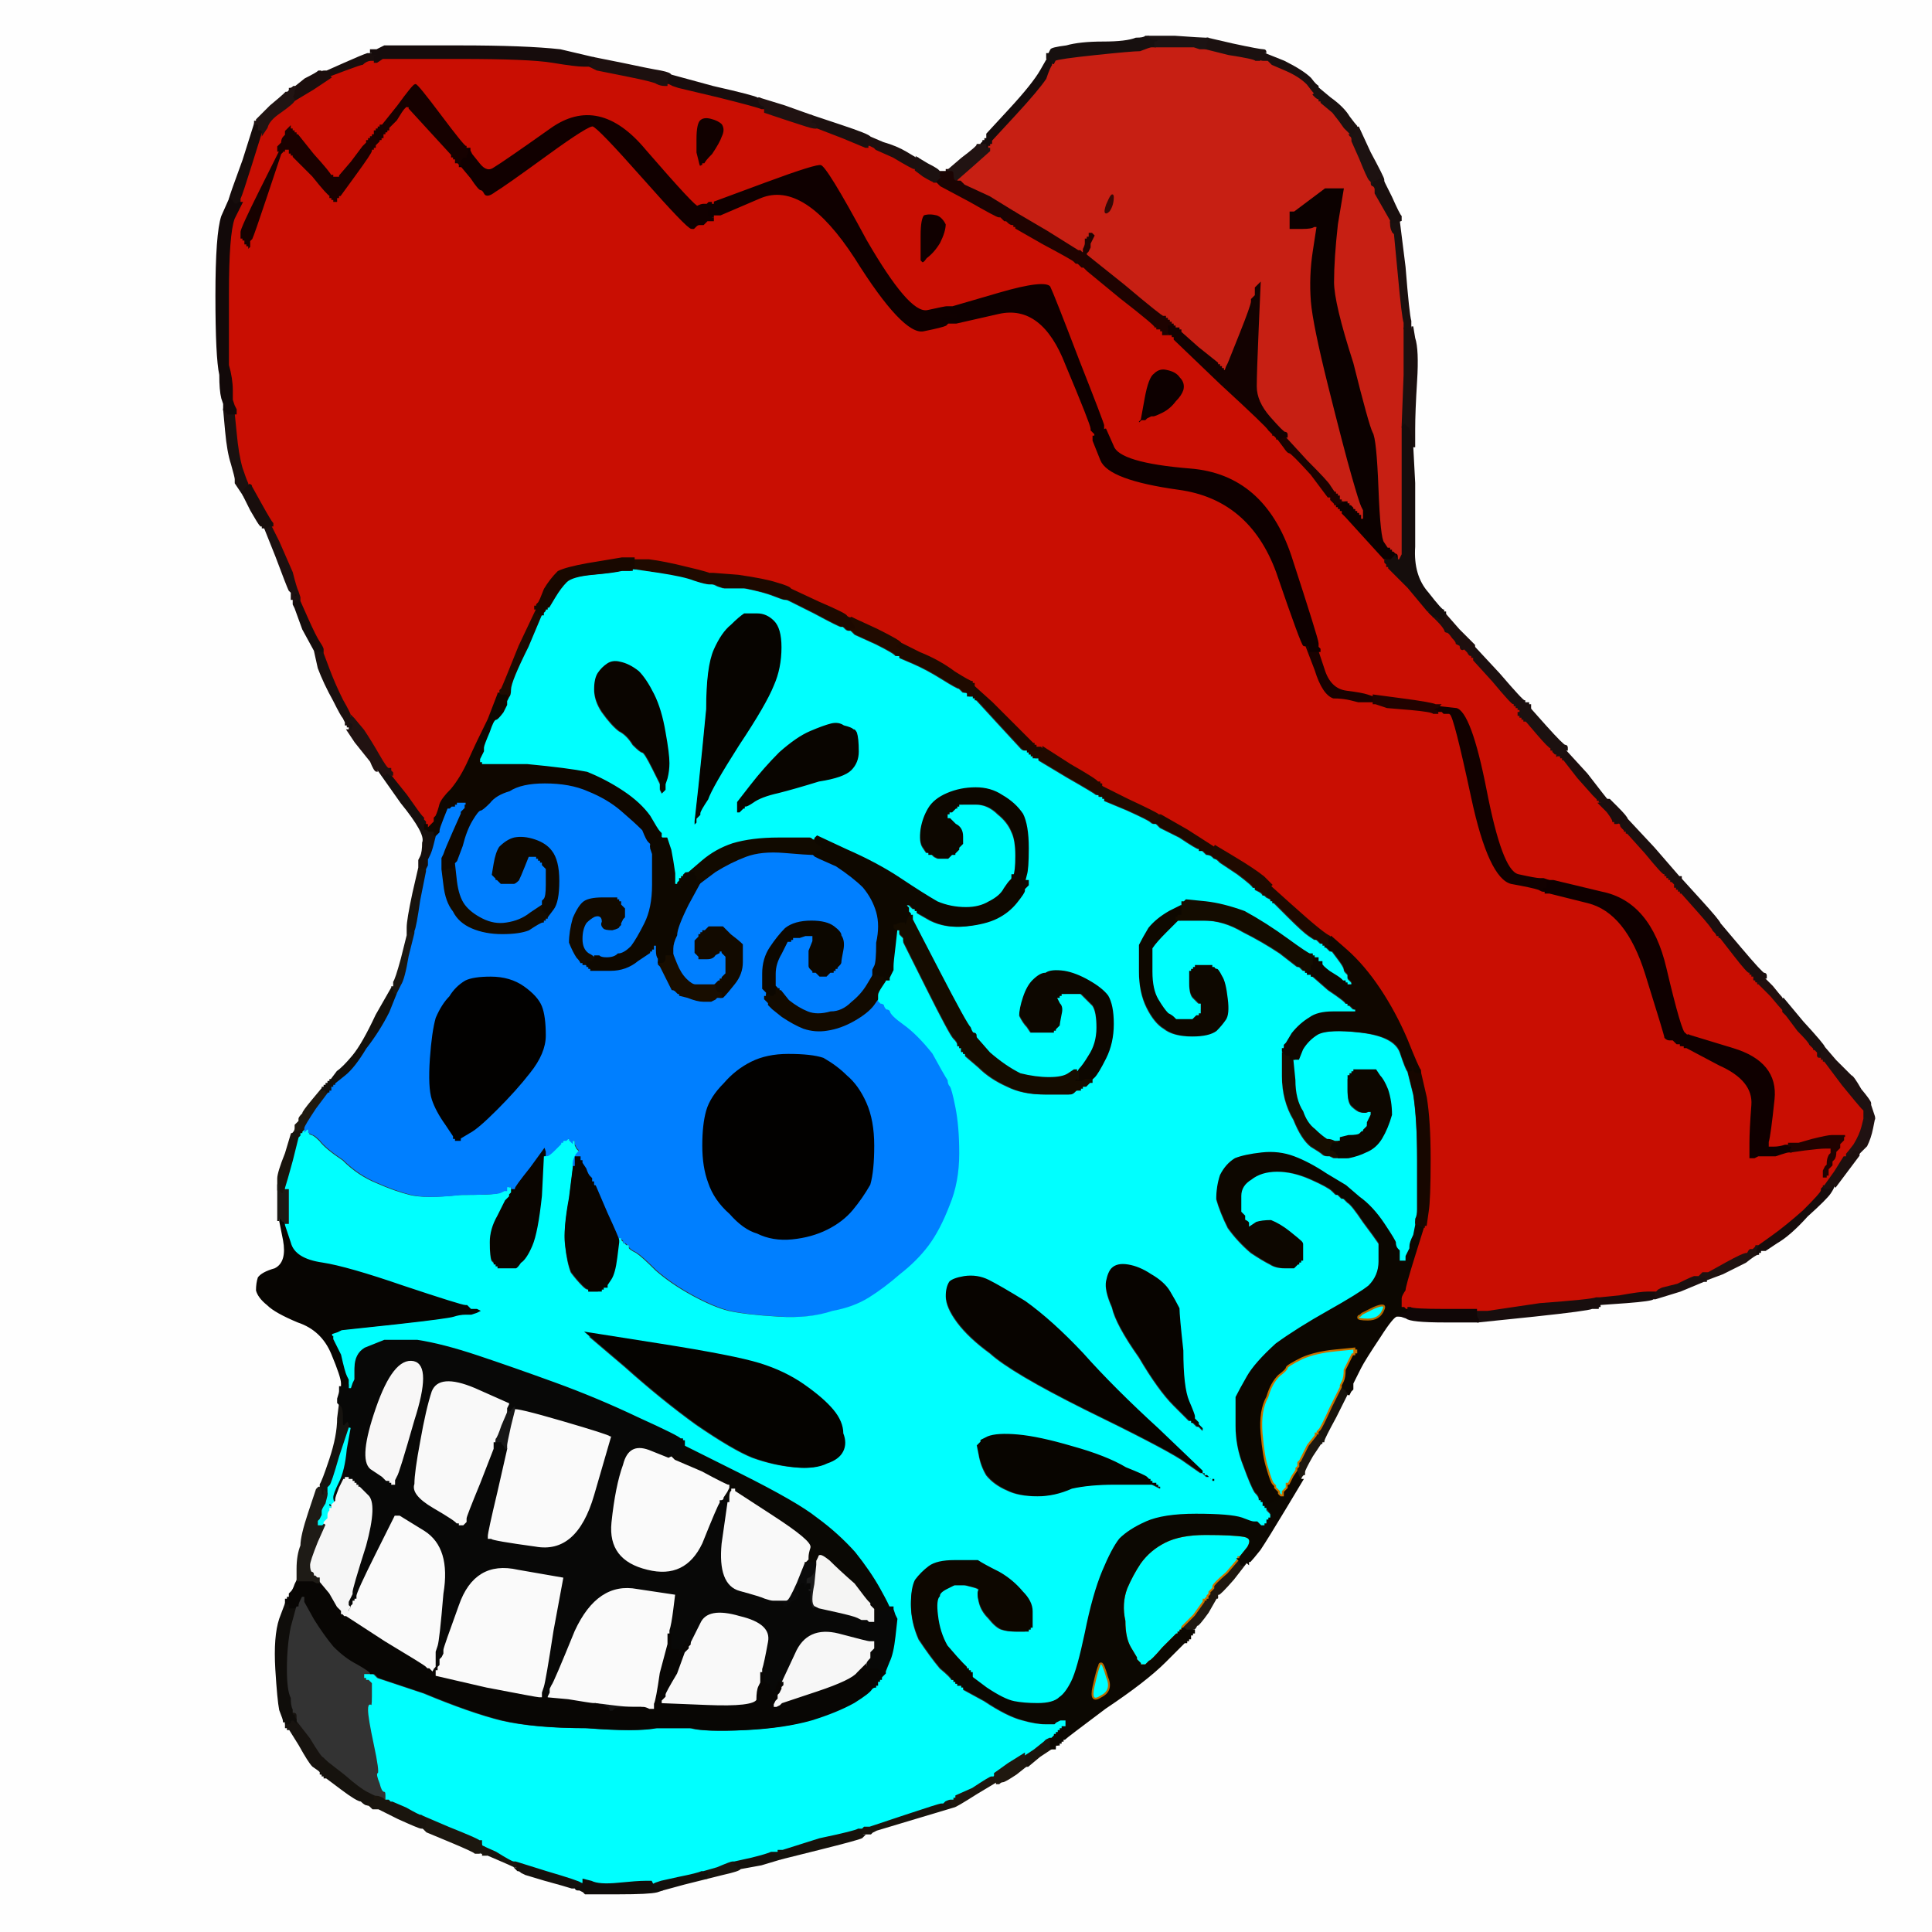<?xml version="1.0"?><svg width="1000" height="1000" xmlns="http://www.w3.org/2000/svg">
 <rect width="100%" height="100%" fill="#333333" stroke="none"/>
 <title>calavera</title>
 <g>
  <title>Layer 1</title>
  <path id="svg_1" fill="#150C0C" fill-rule="evenodd" stroke="#150C0C" stroke-width="1px" d="m542,28l1,0l1,2q0,2 1,2l0,1l0,1q-1,1 -3,7q-4,6 -16,19l-12,13l0,1l0,1l-1,0l0,1l0,0l-1,0l0,0l0,0l0,1l0,0l-1,0l-1,0l0,-1l0,-1l-2,0l-1,0l0,-1l1,-1l0,0l0,-1l0,0l0,0l1,0l0,0l0,-1l1,0l0,-1l0,-1l12,-13q12,-13 16,-20q4,-7 4,-7l0,0l0,0q0,-1 0,-1z"/>
  <path id="svg_2" fill="#160F0D" fill-rule="evenodd" stroke="#160F0D" stroke-width="1px" d="m196,398l0,0l1,0l1,0l0,0l0,0l-1,0l0,0l2,1l2,0l0,0q0,1 1,1l0,0l0,0q0,0 0,1l1,0l8,10q7,10 8,11l1,1l0,0l0,1l0,0l0,0l1,1l0,1l0,0l0,0l1,2q0,2 2,2l2,0l0,1l0,0l-1,0l0,1l0,0l1,0l0,0l0,1l-1,4q-1,4 -2,6l-1,2l0,1l0,2l-1,2l0,1l-1,0l0,-1l-2,0l-1,0l0,1l-1,0l0,-1l0,-1l0,-2l0,-2l1,-2q1,-2 1,-7q2,-4 -11,-20l-12,-17l0,-1q1,0 1,0z"/>
  <path id="svg_3" fill="#170D0D" fill-rule="evenodd" stroke="#170D0D" stroke-width="1px" d="m853,668l4,0l0,2q0,2 0,3l0,0l-1,0q-1,1 -15,2l-14,2l0,-1q-1,-2 1,-3q1,-1 0,-1l0,-1l10,-1q11,-2 15,-2z"/>
  <path id="svg_4" fill="#1B1010" fill-rule="evenodd" stroke="#1B1010" stroke-width="1px" d="m877,660l1,0l0,0l0,0l4,1q3,0 3,1q-1,1 -1,1l0,0l0,0q-1,1 -1,1l0,0l-1,0q0,0 -12,5l-13,4l0,0q0,-1 0,-3l0,-2l0,0q0,0 1,-1l2,-1l8,-2q8,-4 9,-4z"/>
  <path id="svg_5" fill="#0D0700" fill-rule="evenodd" stroke="#0D0700" stroke-width="1px" d="m565,559l0,0l-1,0l-1,1l0,0l0,0l-1,0l0,0l-1,0l-1,0l-2,0l-2,0l0,-1l0,0l1,-1l1,-1l0,1l0,1l0,-1l0,-2l0,0l0,0l0,-1l0,0l-1,0l0,-1l0,0l0,0l0,0q1,0 2,-2q2,-2 5,-7q4,-6 4,-14q0,-8 -2,-11l-4,-4l0,0l0,0l-1,-1l-1,-1l-2,0l-1,0l-2,0l-2,0l-1,0l-1,0l0,1l-1,0l0,0l0,1l0,0l0,0l-1,0l0,0l1,2q2,2 1,6q-1,5 -1,6q-2,2 -2,2l0,0l0,1l0,0l-1,0l0,1l-1,0l-1,0l-5,0l-4,0l-1,0l-1,0l-2,-3q-2,-2 -4,-6q0,-4 2,-10q2,-6 5,-9q4,-4 7,-4q3,-2 10,-1q6,1 13,5q7,4 10,8q3,5 3,15q0,10 -4,18q-4,8 -6,10q-2,2 -3,2z"/>
  <path id="svg_6" fill="#1F1910" fill-rule="evenodd" stroke="#1F1910" stroke-width="1px" d="m161,569l5,-6l0,0l0,1l2,0l1,0l0,1l1,0l0,1l0,0l-5,8q-5,7 -6,8l0,2l0,0q-1,0 -1,0l0,1l0,0l0,1l0,0l-1,0l0,0q-1,-1 -3,0l-3,1l0,-1q1,-1 1,-2l0,-2l1,-1l1,-1l0,-1q0,-1 2,-3q0,-1 5,-7z"/>
  <path id="svg_7" fill="#1C0900" fill-rule="evenodd" stroke="#1C0900" stroke-width="1px" d="m656,460l2,-2l10,9q10,9 15,13q5,4 6,4l0,1l-1,1q0,2 0,2l0,0l1,1l0,1l-1,0l-1,0l-1,0l0,0l0,-1l0,0l-1,0l0,-1l0,0l-1,0l0,0l0,0l-1,-1l-1,-1l0,0l0,0l-1,0q0,0 -3,-2q-3,-2 -11,-10l-7,-7l-1,0l0,-1l0,0l-1,0l0,0l0,0l0,-1q0,0 -2,-1l-1,-1l0,0q0,-1 1,-3z"/>
  <path id="svg_8" fill="#1A1010" fill-rule="evenodd" stroke="#1A1010" stroke-width="1px" d="m654,28l0,0l0,-1l1,0l10,4q10,5 14,9q3,4 4,4l0,1l0,1q-1,0 -2,2l-1,1l0,0q-1,-1 -4,-5q-4,-4 -11,-7l-7,-3l-1,-1l-1,-1l-2,0q-2,0 -2,-1l0,0l1,-1q1,-2 1,-2z"/>
  <path id="svg_9" fill="#18140D" fill-rule="evenodd" stroke="#18140D" stroke-width="1px" d="m689,728l5,-10l0,0l0,0l1,0l0,0l1,1l1,0l0,1l1,1l0,1l0,0l-6,12q-6,11 -6,12l0,0l0,0q0,0 -1,0l0,1l0,0q-1,0 -1,1l0,0l-1,0q-1,0 -1,-2l-1,-3l0,-1l1,0l0,0l0,0l0,-1l0,0l1,-1q1,-1 6,-12z"/>
  <path id="svg_10" fill="#201A12" fill-rule="evenodd" stroke="#201A12" stroke-width="1px" d="m625,827l0,0l1,1q0,0 1,0l0,0l1,0l0,0l0,0q1,0 2,-1l1,0l0,1q0,1 -1,1q-1,0 -4,6q-4,5 -6,7q-1,2 -2,2l0,0l-2,0l-2,0l0,-1q0,0 -2,1l-1,0l0,-1q0,-1 1,-1q1,0 6,-7l5,-6l1,0q0,-1 0,-1l0,0l0,0q1,0 1,-1z"/>
  <path id="svg_11" fill="#190100" fill-rule="evenodd" stroke="#190100" stroke-width="1px" d="m676,334l2,0l1,0q1,0 1,2q0,1 2,1l1,0l3,9q3,10 11,11q8,1 11,2l3,1l0,0l0,0l0,2l0,2l-4,0l-4,0l-4,-1q-4,-1 -9,-1q-6,-2 -10,-15l-5,-13l0,0q0,0 1,0z"/>
  <path id="svg_12" fill="#190E0D" fill-rule="evenodd" stroke="#190E0D" stroke-width="1px" d="m194,26l0,0l0,0l1,0l0,2l-1,2l0,0l0,0l0,-1l0,0l0,1l0,1l0,1l0,0l-2,0q-2,0 -4,2q-1,0 -9,3l-8,3l0,0q-1,-1 -1,-1l-2,0l0,0q0,1 -1,1q-1,0 -1,-2l0,-1l0,0q0,-1 2,-1l1,0l9,-4q9,-4 12,-5l2,0l0,0l0,0l1,0q0,-1 1,-1z"/>
  <path id="svg_13" fill="#13100C" fill-rule="evenodd" stroke="#13100C" stroke-width="1px" d="m205,514l1,0l-4,10q-5,10 -12,19q-6,10 -11,14q-5,4 -5,4l0,1l0,0l0,0l-1,0l0,0l0,1l-1,0l0,1l0,1l-1,0l0,1l-1,0l0,0l0,0l0,-1l-1,0l0,-1l-1,0l-2,0l0,-1l0,0l0,-1l0,0l1,0l0,0l0,-1l1,0l0,0l0,-1l0,0l0,0l1,0l0,0l0,-1l1,0l0,0l0,-1l0,0l0,0l1,0q0,0 3,-4q3,-2 8,-8q5,-6 12,-21l8,-14l0,0q1,-1 1,-1l0,0l1,-1q0,-1 0,2q0,3 1,3z"/>
  <path id="svg_14" fill="#1E170E" fill-rule="evenodd" stroke="#1E170E" stroke-width="1px" d="m514,918l1,0l0,2q1,2 1,2l0,1l-10,6q-11,7 -12,7l0,0l0,0q0,0 -1,-1q-1,0 -1,-1q0,-1 -2,-2l-1,0l1,-1q2,-1 3,-1l1,0l0,-1l0,0l1,0l0,-1l9,-4q9,-6 10,-6z"/>
  <path id="svg_15" fill="#080400" fill-rule="evenodd" stroke="#080400" stroke-width="1px" d="m601,738l23,22l0,0l0,0l0,1l0,0l1,0l0,1l0,0l1,0l0,0l0,0l1,1l1,1l1,0l1,0l0,1l0,1l-1,0l-1,0l0,-1l0,0l-1,0l0,-1l-1,0l-1,0l-1,-1l-1,-1l0,0l-1,0l0,0q0,0 -10,-7q-11,-7 -50,-26q-38,-19 -49,-29q-11,-8 -17,-16q-6,-8 -6,-14q0,-5 2,-8q2,-2 8,-3q7,-1 13,2q6,3 19,11q14,10 30,27q16,18 39,39z"/>
  <path id="svg_16" fill="#0A0A0A" fill-rule="evenodd" stroke="#0A0A0A" stroke-width="1px" d="m418,807l0,0l0,0q1,1 3,1l2,0l0,1l0,1l-1,4q-2,3 -3,3q-1,0 -1,1l0,2l0,0l0,0l1,0l0,1l0,1l0,2l0,0q-1,0 -1,-1q0,-1 -1,0l-1,1l0,0l0,0l-2,-1q-1,0 0,3q0,2 -3,3q-3,1 -3,2l0,1l-2,0l-1,0l0,-1l0,-1l-1,0l-1,0l-1,-1l-2,-1l0,0l0,0l3,0l3,0l1,0q1,0 5,-9l4,-10l0,0q1,-1 1,-1l0,0l1,0q0,0 0,-1zm-3,13l1,0l0,0q0,0 0,0l-1,0l0,0zm-2,1q1,0 1,0q0,1 0,1q-1,0 -1,-1z"/>
  <path id="svg_17" fill="#1D0900" fill-rule="evenodd" stroke="#1D0900" stroke-width="1px" d="m601,422l0,-1l14,8q14,9 14,9l0,0l-1,2q0,2 0,3l0,0l0,0q-1,-1 -3,-1l-2,-2l-1,0l-1,0l0,-1q-1,0 -10,-6l-10,-5l-1,-1l-1,-1l-1,0q-1,0 -2,-1l0,0l2,-1q2,-2 3,-2z"/>
  <path id="svg_18" fill="#18140D" fill-rule="evenodd" stroke="#18140D" stroke-width="1px" d="m488,932l1,0l1,0q2,1 2,2q0,1 1,1q1,1 1,1l0,0l0,0q0,0 -20,6l-20,6l-2,1l-1,1l-2,0l-2,0l0,0l-1,0l0,-2l0,-3l1,0l1,-1l2,0l1,0l18,-6q18,-6 19,-6z"/>
  <path id="svg_19" fill="#0C0700" fill-rule="evenodd" stroke="#0C0700" stroke-width="1px" d="m435,500l-1,1l0,0l0,1l0,0l0,0l-1,0l0,0l0,1l-1,0l0,0l0,1l-1,0l-1,0l-1,1l-1,1l-2,0l-2,0l-1,-1l-1,-1l-1,0l-1,0l0,-1l0,0l-1,-1q-1,-1 -1,-2q0,-2 0,-8l2,-5l0,-1l0,-1l-3,0l-3,1l-2,0l-1,0l0,1l-1,0l0,0l0,1l-1,0l-1,0l-3,6q-3,5 -3,10l0,6l1,1l0,1l0,0l-1,0l0,2l0,1l-1,0l0,1l-1,0l-2,0l0,-1l0,0l-1,0l0,1l-1,0l0,0l0,-1l0,-1l-1,-1l-1,-1l0,-8q0,-8 4,-14q4,-6 8,-10q5,-4 14,-4q8,0 12,3q4,3 4,5q2,3 1,8q-1,5 -1,6q0,1 -1,2z"/>
  <path id="svg_20" fill="#160C0C" fill-rule="evenodd" stroke="#160C0C" stroke-width="1px" d="m950,614l0,0l0,0q0,1 -2,4q-2,3 -12,12q-9,10 -16,14l-6,4l-1,0l-1,0l0,1l0,0l-1,0l0,1l0,0l-1,0l0,0l0,0l0,0l0,0l-2,-1l-2,0l0,-1l0,-1l1,-1l0,0l0,0l1,0l0,0l0,-1l1,0l1,-1l0,0l0,0l0,0l0,0l7,-5q7,-5 16,-13q9,-9 9,-10l0,-1l1,-1l0,0l1,0q0,1 2,1q2,0 2,-1q0,-1 1,-1q1,1 1,1z"/>
  <path id="svg_21" fill="#1B0200" fill-rule="evenodd" stroke="#1B0200" stroke-width="1px" d="m662,229l-4,-4l2,1q3,1 3,0q0,-1 1,-1l1,0l0,0q0,1 1,1l0,0l11,12q11,11 12,13q2,3 2,3l1,0l0,0l0,0l0,1l0,0l1,0l0,1l0,0l1,0l0,1l0,1l1,0l0,0l0,1l1,0l0,1l0,0l0,0l0,0l-2,1l-2,1l0,0l0,0l-1,0l0,0l-1,0l0,0l0,-1l0,0l-1,-1l-1,-1l0,0l0,-1l0,0l0,0l-1,0q0,0 -9,-12q-10,-11 -11,-11q-1,0 -1,-1q-1,-2 -4,-5z"/>
  <path id="svg_22" fill="#C71F13" fill-rule="evenodd" stroke="#C71F13" stroke-width="1px" d="m596,24l2,0l10,0l10,0l3,1l3,0l12,3q13,2 14,3l2,0l0,0q0,1 2,1l2,0l1,1l1,1l7,3q7,3 11,7q3,4 4,5l0,0l1,1q1,1 2,1l0,1l0,0l1,0l0,0l0,0l0,1l0,0l6,5q4,5 6,8q2,2 3,3l0,1l0,0q1,1 1,2l0,1l4,9q4,10 5,11l1,1l0,1q0,1 1,1l0,0l0,0q1,1 1,2l0,2l4,7q4,7 4,7l0,1l0,1q0,2 1,4l1,1l2,21q2,22 3,25l0,3l0,16q1,16 0,25l0,9l-1,0q0,0 0,1l0,0l0,25q0,24 0,32l0,9l-1,2l-1,2l0,0l0,-1l0,0l0,0l-1,0l0,0l0,-1l0,0l0,-1l-1,0l0,0l0,0l0,0l0,-1l-1,0l0,-1l0,0l-1,0l0,0l0,0l0,-1l0,0l-1,0l0,-1l0,0l-1,0l0,0q0,0 -2,-3q-2,-2 -3,-28q-1,-26 -3,-29q-2,-4 -10,-36q-10,-31 -10,-42q0,-12 2,-30l3,-18l-1,0l-2,0l-2,0l-3,0l0,0l-1,0l0,0q0,0 -8,6l-8,6l-1,0l-1,0l0,1l0,0l0,3l0,4l0,0l0,0l6,0q5,0 6,-1l2,0l-2,13q-2,13 -1,26q1,12 9,44q8,32 12,46q4,14 5,16l1,2l0,3l0,3l-1,0l0,0l0,-1l-1,0l0,-1l0,-1l-1,0l0,-1l0,0l-1,0l0,0l0,0l0,-1l0,0l-1,0l0,-1l0,0l-1,0l0,0l0,0l0,-1q0,0 -1,-1l-1,0l0,-1l0,0l-1,0l0,-1l0,0l-1,0l0,0l0,0l0,0l0,-1l-1,0l0,-1l0,0l-1,0l0,-1l0,-1l-1,0l0,0l0,-1l-1,0l0,0l0,-1l0,0l0,0l-1,0q0,0 -2,-3q-1,-2 -12,-13l-11,-12l0,0q0,-1 -1,-1l0,0l0,-1q-1,0 -7,-8q-8,-8 -8,-16q0,-7 1,-30l1,-23l-1,1l-1,1l0,2l0,2l-1,1l-1,1l0,1q0,2 -6,17l-6,15l-1,2l-1,3l0,0l0,-1l0,0l0,0l-1,0l0,0l0,-1l-1,0l0,0l0,-1l0,0l0,0l-1,0l0,0l0,-1l-1,0l0,0l0,-1l0,0q0,0 -10,-8l-9,-8l0,-1l-1,0l0,0l0,-1l-1,0l-1,0l0,-1l0,0l-1,0l0,-1l0,0l-1,0l0,0l0,0l0,0l0,-1l-1,0l0,-1l0,0l-1,0l0,0l0,0l0,-1l0,0l-1,0l0,-1l-1,0q-1,0 -20,-16l-20,-16l0,0l0,0l0,-1l0,0l1,-1l1,-2l0,-1l0,-1l1,-2l1,-2l0,0l0,0l-1,-1l-1,0l0,1l0,1l-1,0l0,1l0,0l-1,0l0,2q0,1 -1,3l0,2l-1,0l-1,-1l0,0l-1,0l0,0q0,0 -16,-10l-17,-10l-1,0l0,0l0,0q0,0 -12,-8l-13,-6l-1,-1l-1,-1l-1,0l-1,0l0,-1l0,0l0,-1l0,0l0,0l1,0l0,0l0,-1l0,0l0,0l1,-1l0,0l0,0l1,0l0,0l0,0l7,-6q7,-6 7,-6l0,-1l0,0l0,-1l0,0l0,0l1,0l0,0l0,-1l1,0l0,-1l0,-1l12,-13q12,-13 16,-19q2,-6 3,-7l0,-1l1,-2q2,-1 21,-3q19,-2 23,-2q5,-2 6,-2zm-23,82q3,-7 3,-4q0,4 -2,7q-3,3 -1,-3z"/>
  <path id="svg_23" fill="#FAFAFA" fill-rule="evenodd" stroke="#FAFAFA" stroke-width="1px" d="m316,743l1,0l-9,31q-9,31 -31,27q-22,-3 -23,-4l-2,0l0,-2q0,-2 5,-23l5,-22l0,-2q0,-1 2,-10l2,-8l0,-1q1,-1 25,6q24,7 25,8z"/>
  <path id="svg_24" fill="#21100F" fill-rule="evenodd" stroke="#21100F" stroke-width="1px" d="m912,505l1,0l0,0q0,1 1,1l0,0l4,4q4,5 5,6l0,1l0,0q-1,0 -1,3l0,3l0,0q-1,-1 -6,-7l-6,-6l0,0l0,0l-1,0l0,0l-1,-1l-1,0l0,-1l0,-1l1,1q2,0 2,0l0,0l1,-1q1,-1 0,-1q0,0 1,-1z"/>
  <path id="svg_25" fill="#0E0800" fill-rule="evenodd" stroke="#0E0800" stroke-width="1px" d="m284,475l0,0l0,0l0,-1l-1,0l-1,0l0,-1l0,0l-1,0l0,-1l-1,0l-1,0l0,-1l1,0l0,-1l0,-2l0,0q1,0 1,-1l-1,0l0,0l0,0l0,-1q0,0 1,-1q1,-1 1,-7l0,-5l0,-1l0,-2l-1,-1l-1,-1l0,0l0,0l0,-1l0,0l-1,0l0,-1l0,0l-1,0l0,0l0,0l0,-1l0,0l-1,0l0,-1l-1,0l-2,0l-2,5q-2,5 -3,7q-2,2 -3,2l-1,0l-2,0l-2,0l-1,0l-1,0l-1,-1l-1,-1l0,0l-1,0l0,0l0,0l0,-1l0,0l-1,-1l-1,-1l1,-6q1,-6 3,-9q4,-4 8,-5q5,-1 11,1q6,2 9,6q4,5 4,16q0,11 -3,15q-3,4 -3,4z"/>
  <path id="svg_26" fill="#150D0C" fill-rule="evenodd" stroke="#150D0C" stroke-width="1px" d="m154,311l0,-1l0,0l0,0l1,0l0,0l1,1l0,0l4,9q4,9 6,12q2,3 2,4l0,2l-1,0q-1,0 -3,0l-2,-1l0,0q0,0 -6,-11l-4,-11l-1,-2l0,-2l1,-2q0,-1 1,-2q1,0 1,2q0,2 0,2z"/>
  <path id="svg_27" fill="#1C0F0E" fill-rule="evenodd" stroke="#1C0F0E" stroke-width="1px" d="m810,387l0,0l0,0q0,1 0,1l1,0l11,12q10,13 11,14l0,0l-1,0q0,0 0,1l-1,1l0,0l-1,0l0,0l0,0l0,1l0,0l-1,0l0,0l0,-1l-1,0l0,0l0,0l0,0l-1,0l0,-1l-1,0l0,0l0,-1l0,0l0,0l-1,-1l-1,-1l0,0q0,0 -8,-9l-7,-9l0,0l-1,0l0,0l0,0l0,-1l0,0l-1,0l0,-1l-1,0l-1,0l0,-1l0,-1l2,0q2,0 2,-2q1,-1 1,-1z"/>
  <path id="svg_28" fill="#110100" fill-rule="evenodd" stroke="#110100" stroke-width="1px" d="m365,85l-1,0l0,0q0,1 -1,1q-1,2 -2,-3l-1,-4l0,-7q0,-8 2,-10q2,-2 6,-1q4,1 6,3q2,3 0,7q-1,3 -5,9q-4,4 -4,5z"/>
  <path id="svg_29" fill="#0E0800" fill-rule="evenodd" stroke="#0E0800" stroke-width="1px" d="m606,470l6,-3l0,1q0,2 0,4q0,1 0,1l0,1l-1,0l-1,0l0,1l0,0l-1,0l0,1l1,0l1,0l-6,6q-5,5 -7,8q0,2 0,12q0,9 3,14q3,5 5,7q2,1 3,2l1,1l4,0l4,0l1,-1l1,-1l0,0l0,0l1,0l0,0l0,-1l1,0l0,-2l0,-2l-1,0q-1,-1 -3,-3q-2,-2 -2,-8l0,-5l0,-1l0,-1l1,0l0,-1l0,0l1,0l0,0l0,0l0,-1l0,0l1,0l0,-1l1,0l2,0l2,0l3,0l1,0l1,0l0,1l1,0l0,0q0,1 1,1q1,0 3,4q2,3 3,12q1,8 -1,11q-2,3 -5,6q-4,3 -13,3q-10,0 -15,-4q-5,-3 -9,-11q-4,-8 -4,-19q0,-11 0,-14q2,-4 5,-9q4,-5 11,-9z"/>
  <path id="svg_30" fill="#130201" fill-rule="evenodd" stroke="#130201" stroke-width="1px" d="m651,148l1,-1l-1,23q-1,23 -1,30q0,8 7,16q7,8 8,8q1,0 1,1l0,1l-1,0q-1,0 -3,1l-1,1l0,0q-1,-1 -1,-1l0,0l0,-1q0,0 -1,0l0,0l0,0q-1,-1 -1,-1l0,0l0,0q-1,-1 -2,-2q0,-1 -25,-24l-24,-23l0,-1l-1,0l0,0l0,-1l-1,0l-1,0l0,-1l0,0l0,-1l0,0l-1,0l0,0l0,0l0,0l1,-1l1,0l0,-1l-1,-1l0,0l0,-1l1,0l1,0l0,0l0,0l1,0l0,0l0,1l1,0l0,0l0,1l1,0l1,0l0,1l0,0l1,0l0,1l9,8q10,8 10,8l0,0l0,1l0,0l1,0l0,1l0,0l1,0l0,0l0,0l0,1l0,0l1,0l0,1l0,0l1,0l0,0l0,0l0,1l0,0l1,-3l1,-2l6,-15q6,-15 6,-17l0,-1l1,-1l1,-1l0,-2l0,-2l1,-1z"/>
  <path id="svg_31" fill="#200B00" fill-rule="evenodd" stroke="#200B00" stroke-width="1px" d="m569,408l0,-3l15,8q15,7 16,8l1,0l0,1q-1,0 -3,2l-2,1l0,0q-1,-1 -12,-6l-12,-5l0,-1l0,0l-1,0l0,-1l-1,0q-1,0 -1,-1l0,0l0,-1q-1,0 0,-2z"/>
  <path id="svg_32" fill="#0D0000" fill-rule="evenodd" stroke="#0D0000" stroke-width="1px" d="m597,216l-1,0l-2,1l-1,1l-1,0l-1,0l-1,1l-1,0l0,-1l1,-1l2,-11q2,-11 5,-13q3,-3 7,-2q5,1 7,4q3,3 2,7q-1,3 -4,6q-3,4 -7,6q-4,2 -5,2z"/>
  <path id="svg_33" fill="#130B00" fill-rule="evenodd" stroke="#130B00" stroke-width="1px" d="m236,446l1,0l0,9q1,9 4,13q3,4 9,7q6,3 12,2q7,-1 12,-4q4,-4 5,-5l1,-1l0,0l0,0l0,0l0,0l0,1l0,1l0,1l0,1l-1,0l0,1l1,0l1,0l0,1l1,0l0,0l0,1l1,0l1,0l0,1l0,0l0,0l0,1l0,0l0,0l-1,0l0,0l0,1l-1,0l0,0l0,1l-1,0q-1,0 -7,4q-5,2 -14,2q-9,0 -16,-3q-7,-3 -10,-9q-4,-5 -5,-14l-1,-8l1,0l1,0l2,-1l2,0l0,-1q0,-1 2,-2z"/>
  <path id="svg_34" fill="#0A0500" fill-rule="evenodd" stroke="#0A0500" stroke-width="1px" d="m274,604l8,-11l1,3l0,2l-1,20q-2,19 -5,26q-3,7 -6,9q-2,3 -3,3l-2,0l-3,0l-3,0l-1,0l-1,0l0,-1l0,0l-1,0l0,-1l0,0l-1,0l0,0l0,0l0,-1l0,0l-1,-1q-1,-2 -1,-10q0,-7 4,-14l4,-8l0,0l0,0l1,-1l1,-1l0,0l0,0l0,-1l0,0l1,-1l0,-1l1,0q0,-1 8,-11z"/>
  <path id="svg_35" fill="#1D1810" fill-rule="evenodd" stroke="#1D1810" stroke-width="1px" d="m677,748l4,-5l1,0q2,0 2,1q0,1 -1,1q-1,0 -1,1q1,2 2,1q0,-1 1,-1l1,0l-5,8q-5,7 -5,8l0,2l-1,0q-1,1 -1,2l0,0l0,0q0,0 -1,0q0,0 -1,-2l-1,-3l0,-1l1,-1l0,-1l0,-1l1,-1q1,-2 4,-8z"/>
  <path id="svg_36" fill="#1B1110" fill-rule="evenodd" stroke="#1B1110" stroke-width="1px" d="m683,46l0,-1l6,5q7,5 10,10q3,4 4,5l0,1l0,0q-1,0 -1,2q-1,2 -2,2l-1,0l0,-1q-1,-1 -3,-3q-2,-3 -6,-8l-6,-5l0,0l0,-1l0,0l0,0l-1,0l0,0l0,-1q-1,0 -2,-1l-1,-1l1,-1q1,-2 2,-2z"/>
  <path id="svg_37" fill="#1B1B1B" fill-rule="evenodd" stroke="#1B1B1B" stroke-width="1px" d="m422,814l1,-4l-1,10q-2,10 0,11q2,1 2,1l0,0l-1,0q-1,0 -2,1q-1,0 -2,-5l0,-4l0,-2l0,-1l0,-1l-1,0l0,0l0,0l0,-2q0,-1 1,-1q1,0 3,-3z"/>
  <path id="svg_38" fill="#F9F9F9" fill-rule="evenodd" stroke="#F9F9F9" stroke-width="1px" d="m395,864l0,2l0,0l-1,0l0,2l0,3l-1,2q-1,2 -1,7q-2,4 -26,3l-25,-1l0,0l1,0l0,-1l0,-1l1,-1l1,-1l0,-1q0,-1 6,-11l4,-11l1,-1l1,-1l0,-1l0,-1l0,0q1,-1 1,-1l0,0l5,-10q4,-9 21,-4q17,4 15,14q-2,11 -3,14z"/>
  <path id="svg_39" fill="#16130F" fill-rule="evenodd" stroke="#16130F" stroke-width="1px" d="m174,734l1,-8l1,1q2,1 2,6q0,5 0,4q1,-1 2,-2q0,0 1,2l0,2l-5,15q-4,14 -5,15l-1,1l0,2l0,2l-1,0l0,0l0,-1l-1,-1l0,1l0,1l-1,0l-1,0l0,-2l0,-1l-1,0l-1,0l0,-1l0,-1l1,-1q1,-1 5,-13q4,-12 4,-21z"/>
  <path id="svg_40" fill="#1E0A00" fill-rule="evenodd" stroke="#1E0A00" stroke-width="1px" d="m283,314l1,0l-9,19q-9,19 -9,23q0,3 -1,4l-1,2l0,1l0,1l0,0l0,0l-1,-2l-1,-2l0,0l0,0l-1,0l-1,0l0,0l-1,0l-1,-1l-1,0l0,-1l1,0l0,0l0,0l0,-1l0,0l1,-1q1,-2 9,-22l9,-19l3,-1q2,0 3,0zm-2,2l0,2l-1,0l-1,0l0,-1l-1,0l2,-1q0,-1 1,0z"/>
  <path id="svg_41" fill="#0A0804" fill-rule="evenodd" stroke="#0A0804" stroke-width="1px" d="m353,746l0,-1l31,16q30,16 41,24q10,7 19,17q8,10 13,19q5,9 5,10l0,1l0,0l-1,0l-1,0l-1,0l0,0l1,0l0,0l0,0l0,1l0,0l-1,0l0,1l-2,0l-2,0l0,2l-1,1l0,0l0,1l0,0l0,0l-1,0l0,0l-1,1l0,0l0,-3l0,-3l-1,-1l-1,-1l0,0l0,-1l0,0l0,0l-1,-1q-1,-1 -7,-9q-8,-7 -13,-12q-5,-4 -5,-2l-1,2l-3,0l-2,0l-1,1l-1,0l0,-1l0,-1l1,0l0,-1l0,0q1,0 1,-4q2,-4 -18,-17l-20,-13l0,-1l0,0l-1,0l0,1l0,0q-1,0 -1,3l0,3l-1,0l0,0l0,-1l0,-1l-1,0l-1,0l-1,1l-1,0l0,-1l1,0l0,0l0,0l0,-1q0,0 2,-3l1,-2l0,-1q-1,0 -14,-7l-14,-6l-1,-1l-1,-1l0,0l-1,0l0,0l0,0l0,0l0,0l2,-1l2,-1l2,0l1,0l0,-1q1,-1 1,-2q0,-1 0,-1q-1,-1 -1,-2z"/>
  <path id="svg_42" fill="#1F1211" fill-rule="evenodd" stroke="#1F1211" stroke-width="1px" d="m908,644l2,0l-1,2q-1,3 0,3l1,1l0,0l0,0l0,0q-1,0 -5,3q-5,3 -13,7l-9,4l0,-2l0,-1l-3,0l-2,-1l0,0l0,0l0,0l0,0l1,0l0,0l1,-1l1,-1l1,0l2,0l9,-5q9,-5 11,-7q3,-2 4,-2zm-24,18q0,0 0,-1q0,0 0,1q0,0 0,0z"/>
  <path id="svg_43" fill="#17130D" fill-rule="evenodd" stroke="#17130D" stroke-width="1px" d="m213,462l3,-13l0,1l0,1l1,0l0,-1l1,0l2,0l0,1l1,0l-3,15q-2,14 -3,16l0,1l0,0l-1,0l0,0l0,1l0,0l-1,0l0,-1l-1,0l0,0l0,1l-1,0l-1,0l0,-4q0,-4 3,-18z"/>
  <path id="svg_44" fill="#090500" fill-rule="evenodd" stroke="#090500" stroke-width="1px" d="m387,417l0,1l0,0l-1,0l0,0l0,0l-1,1l-1,1l0,0l0,0l-1,0l0,0l0,1l-1,0l0,0l0,1l0,0l0,0l0,-2l0,-3l0,-1l0,-2l7,-9q7,-9 15,-17q9,-8 16,-11q7,-3 11,-4q4,-1 7,1q4,1 5,2q1,0 2,2q1,3 1,10q0,6 -4,10q-4,4 -17,6q-13,4 -21,6q-9,2 -13,5q-3,2 -4,2z"/>
  <path id="svg_45" fill="#1E170F" fill-rule="evenodd" stroke="#1E170F" stroke-width="1px" d="m641,806l1,0l0,2q0,2 1,2q1,0 1,-1q0,-1 2,-1l1,0l0,1q0,1 -4,5q-3,3 -7,8q-4,4 -5,4l0,1l0,0q-1,0 -1,1l0,0l-1,0l-1,0l0,0l-1,0l-1,0l-1,0l-1,1l-1,0l0,-1l1,-1l0,0l0,-1l0,0l0,0l1,0l0,0l0,-1l1,0l0,0l0,-1l0,0l0,0l1,-1l1,-1l0,-1q0,-1 6,-8q6,-7 7,-7z"/>
  <path id="svg_46" fill="#080500" fill-rule="evenodd" stroke="#080500" stroke-width="1px" d="m595,763l1,1l0,0l0,0l1,0l0,0l0,1l1,0l0,0l0,1l1,0l1,0l0,1l0,0l1,0l0,1l0,0l1,0l0,0l0,0l0,1l0,0l1,0l0,1l-1,0l-1,0l-2,-1l-2,-1l-3,0q-3,0 -16,0q-13,0 -22,2q-9,4 -18,4q-10,0 -16,-3q-7,-3 -11,-8q-3,-5 -4,-11l-1,-5l1,-1l1,-1l0,0l0,-1l4,-2q5,-2 16,-1q11,1 28,6q18,5 28,11q10,4 11,5z"/>
  <path id="svg_47" fill="#1B100F" fill-rule="evenodd" stroke="#1B100F" stroke-width="1px" d="m725,114l0,0l3,24q2,25 3,28l0,3l0,1q0,1 -2,0l-2,0l0,-3q-1,-3 -3,-25l-2,-21l-1,-1q-1,-2 -1,-4l0,-1l2,0q3,-1 3,-1z"/>
  <path id="svg_48" fill="#1B1711" fill-rule="evenodd" stroke="#1B1711" stroke-width="1px" d="m212,483l0,0l1,0l0,1l1,0l0,0l0,-1l0,0l1,0l0,0l-3,12q-2,12 -4,15q-2,4 -2,4l0,0l-1,0q-1,0 -1,-2q0,-1 -1,-1l-1,0l0,-1q0,0 1,0l0,0l0,-2q1,-1 4,-12l3,-12l1,0l1,0l0,-1zm-8,25q0,0 1,0q0,0 -1,0q0,0 0,0z"/>
  <path id="svg_49" fill="#1C1010" fill-rule="evenodd" stroke="#1C1010" stroke-width="1px" d="m140,282l-5,-10l1,0q1,0 2,1q0,1 0,0q1,-1 2,-1l1,0l4,8q3,7 7,16q2,8 3,10l1,3l0,1l0,1l0,0l-1,-1l0,0l-1,0l0,0l0,0l-2,1l-1,0l0,0l-1,0l0,-2l0,-2l-1,-1q-1,-2 -3,-8q-2,-5 -6,-16zm13,25q1,0 1,1q0,1 -1,1q-1,0 -1,-1q0,-1 1,-1z"/>
  <path id="svg_50" fill="#070502" fill-rule="evenodd" stroke="#070502" stroke-width="1px" d="m148,633l1,0l3,9q2,8 16,10q13,2 42,12q30,10 32,10l1,0l1,1l1,1l1,0l2,0l2,1l1,1l0,0l-1,0l0,0l0,0l-2,1l-3,1l-3,0q-3,0 -6,1q-3,1 -30,4l-28,3l-2,1l-3,1l0,0l1,0l0,1l0,1l4,8q2,9 3,11l1,2l0,3l0,3l-1,0l-1,0l0,-1l0,-1l-1,0l-1,1l-1,0l-1,0l0,-2q0,-3 -5,-15q-5,-12 -17,-16q-12,-5 -16,-9q-5,-4 -6,-8q0,-4 1,-7q2,-3 9,-5q6,-3 4,-14l-2,-10l0,-1q1,-1 2,0q0,1 1,1q1,0 1,1z"/>
  <path id="svg_51" fill="#170100" fill-rule="evenodd" stroke="#170100" stroke-width="1px" d="m134,98l10,-20l2,0l1,0l0,1l-1,1l-7,21q-7,21 -8,23l-1,1l0,1l0,2l-1,1l-1,1l0,-1l0,-1l-1,0l0,0l0,-1l-1,0l0,-1l0,-1l-1,0l0,-1l0,0l-1,0l0,0l0,0l0,-1l0,0l0,-3q0,-2 10,-22z"/>
  <path id="svg_52" fill="#1C0900" fill-rule="evenodd" stroke="#1C0900" stroke-width="1px" d="m504,356l0,-2l10,9q9,9 15,15q6,6 6,6l1,0l0,0l0,0l0,1l0,0l1,0l0,1l1,0l1,0l1,1l0,0l0,1l0,1l-1,0l-1,0l0,1l0,1l-1,0l-1,0l0,-1l0,0l-1,0l0,0l-1,0l0,0l0,-1l0,0l-1,0l0,0l-1,0l0,-1l-1,0q-1,0 -2,-1q-1,-1 -12,-13l-11,-12l0,0l0,0l-1,0l0,0l0,-1l-1,0l0,0q0,-1 0,-1l-1,0l0,0q-1,-1 -1,-1l0,0l0,-1q1,0 1,-1l1,0l0,-1z"/>
  <path id="svg_53" fill="#1A150F" fill-rule="evenodd" stroke="#1A150F" stroke-width="1px" d="m249,956l0,-3l9,4q8,5 9,5l1,0l0,2q0,2 0,3l-1,0l-1,0q-2,-1 -10,-4l-8,-4l0,0q0,0 1,-3zm3,4l-2,0l0,-1q0,-1 2,0q1,1 0,1z"/>
  <path id="svg_54" fill="#1A100F" fill-rule="evenodd" stroke="#1A100F" stroke-width="1px" d="m164,346l-2,-9l2,1q2,0 3,0l1,0l3,8q3,8 7,16q4,8 5,9l0,1l0,0l0,1l0,3l-1,4l0,0l0,0l0,0l0,-1l-1,0l0,0l0,-1l-1,0l0,0l0,0l0,0l0,-1l-1,0l0,-1l0,0l-1,0l0,-1l0,-1l-1,-2q-1,-1 -5,-9q-5,-9 -8,-17z"/>
  <path id="svg_55" fill="#FEFEFE" fill-rule="evenodd" stroke="#FEFEFE" stroke-width="1px" d="m0,500l0,-500l500,0l500,0l0,500l0,500l-500,0l-500,0l0,-500zm624,-480l1,0l13,3q14,3 16,3q1,0 1,1l0,0l10,4q10,5 14,9q3,4 4,4l0,1l6,5q7,5 10,10q3,4 4,5l0,1l6,12q5,13 6,14l0,1l0,0q1,0 1,1l0,0l4,8q4,9 5,10l0,2l3,24q2,25 3,28l0,3l1,6q2,6 1,22q-1,16 -1,25l0,9l-1,0l0,0l1,19q0,18 0,33q-1,15 7,24q7,9 8,9l0,0l0,1l1,0l0,1l0,0l7,7q7,7 7,8l0,1l0,0q0,0 1,0l0,1l13,14q12,14 13,14l0,1l0,0q1,0 1,0l0,1l0,0q0,0 1,1l0,0l0,0q1,0 1,0l0,1l9,9q9,10 9,10l0,1l0,0q0,0 1,1l0,0l11,12q10,13 11,14l0,0l4,4q5,5 5,6l0,0l14,15q13,15 13,15l1,0l0,0l0,1l10,11q10,11 10,12l0,0l11,13q11,13 12,13l0,1l0,0q1,0 1,1l0,0l4,4q4,5 5,6l0,1l10,12q11,12 11,13l0,0l6,7q7,7 8,8q1,0 5,7q5,6 5,7l0,1l1,3l1,3l0,0l0,1l-1,5q-1,5 -3,9q-4,4 -4,4l0,0l0,1q0,0 -6,8l-6,8l0,0q0,1 -2,4q-2,3 -12,12q-9,10 -16,14l-6,4l-1,0l-1,0l0,1l0,0l-1,0l0,1l0,0l-1,0l0,0l0,0l0,0q-1,0 -6,4q-4,2 -12,6l-8,3l0,1q0,0 -1,0l0,0l-1,0q0,0 -12,5l-13,4l-1,0q-1,1 -14,2l-14,1l0,0q0,1 -1,1l0,0l-3,0q-2,1 -30,4l-29,3l-17,0q-18,0 -20,-2l-3,-1l-2,0q-2,0 -9,11q-8,12 -10,16q-2,4 -3,6l-1,2l0,2l0,1l-1,1l-1,2l0,0l0,0l-6,12q-6,11 -6,12l0,0l0,0q0,0 0,1l-1,0l0,0q0,1 -1,1l0,0l-4,6q-4,7 -4,8l0,2l-1,0q-1,1 -1,2l0,0l-9,15q-9,15 -13,21q-4,5 -5,6l0,0l0,0q0,0 -1,1l0,0l-7,9q-7,8 -8,8l0,1l0,0q0,1 -1,1l0,0l-4,7q-5,7 -6,7q-1,2 -2,2l0,0l0,0l0,0l0,1l0,0l-1,0l0,1l0,0l-1,0l0,1l0,1l-1,0l0,0l0,1l-1,0l0,0l0,1l0,0l0,0l-1,0l0,0l-10,10q-10,10 -31,24q-20,15 -21,16q-1,0 -1,0l0,0l0,1l0,0l-1,0l0,1l0,0l-1,0l0,0l0,0l0,1l-1,0l-1,0l0,0l0,0q0,1 0,1l-1,0l0,0q0,0 -1,1l0,0l-6,4q-6,5 -6,5l-1,0l-5,4q-6,4 -7,4q-1,0 -2,1l-1,0l-10,6q-11,7 -12,7l0,0l0,0q0,0 -20,6l-20,6l-2,1l-1,1l-2,0l-2,0l0,0q0,0 -1,1q-2,1 -22,6l-20,5l0,0q0,0 -10,3l-11,2l0,0q0,1 -9,3l-8,2l0,0q0,0 -12,3l-11,3l0,0q0,0 -3,1q-4,1 -20,1l-17,0l-1,-1l-2,-1l-1,0q-1,0 -1,-1l0,0l-2,0q-3,-1 -14,-4l-10,-3l-2,-1q-1,-1 -2,-1l-1,-1l-1,0q-2,-1 -9,-4l-7,-3l-1,0q-1,0 -1,-1l0,0l-2,0q-1,-1 -13,-6l-12,-5l-1,-1l-1,-1l0,0l0,0l-1,0q-1,0 -12,-5l-10,-5l-2,0l-1,0l-1,-1q-1,-1 -2,-1l0,0l0,0q-1,0 -3,-2q-2,0 -10,-6l-8,-6l0,0l-1,0l0,0l0,0l0,-1l0,0l-1,0q0,-1 -1,-1l0,-1l0,0q-1,-1 -4,-3q-2,-2 -7,-11l-5,-8l-1,0l0,-1l0,0l-1,0l0,-1l0,-1l0,0l0,-1l-1,0q0,-1 -2,-6q-1,-5 -2,-21q-1,-17 2,-26l3,-8l0,0q0,-1 1,-1l0,0l0,-1l1,-1l0,-1l0,-1l1,-1q1,-1 2,-4l1,-2l0,-6q0,-7 2,-12q0,-5 4,-17l4,-12l0,-1q0,0 1,0l0,0l0,-2q1,-1 5,-13q4,-12 4,-21l1,-8l0,-2q1,-3 1,-4l0,-2l0,-2q0,-3 -5,-15q-5,-12 -17,-16q-12,-5 -16,-9q-5,-4 -6,-8q0,-4 1,-7q2,-3 9,-5q6,-3 4,-14l-2,-10l0,0q0,0 0,-10l0,-9l0,-3q0,-3 4,-13l3,-10l0,-1q1,-1 1,-2l0,-2l1,-1l1,-1l0,-1q0,-1 2,-3q0,-1 5,-7l5,-6l0,-1l0,0l1,0l0,0l0,-1l1,0l0,0l0,-1l0,0l0,0l1,0l0,0l0,-1l1,0l0,0l0,-1l0,0l0,0l1,0q0,0 3,-4q3,-2 8,-8q5,-6 12,-21l8,-14l0,-1q0,0 1,0l0,0l0,-2q1,-1 4,-12l3,-12l0,-4q0,-4 3,-18l3,-13l0,-2l0,-2l1,-2q1,-2 1,-7q2,-4 -11,-20l-12,-17l0,0q-1,0 -1,-1q0,-1 -6,-10l-6,-8l0,0q-1,0 -1,-1l0,0l-1,0q0,-1 0,-1l0,0l0,0l0,-1l-1,0l0,-1l0,0l-1,0l0,-1l0,-1l-1,-2q-1,-1 -5,-9q-5,-9 -8,-17l-2,-9l0,0q0,0 -6,-11l-4,-11l-1,-2l0,-2l0,0l-1,0l0,-2l0,-2l-1,-1q-1,-2 -7,-18l-6,-15l0,0q-1,-1 -1,-1l0,0l0,0q-1,-1 -5,-8l-4,-8l0,0q0,0 -2,-3l-2,-3l0,-2q0,-1 -2,-8q-2,-6 -3,-17l-1,-11l0,-2l0,-1l-1,-3q-1,-4 -1,-12q-2,-9 -2,-41q0,-32 3,-41l4,-9l0,0q0,-1 7,-20l6,-19l0,0l0,0l0,-1l1,0l0,-1l1,-1l6,-6q6,-5 7,-6q1,-1 1,-1l1,0l0,0q0,0 1,-1l0,0l0,0l1,0l0,0q0,-1 1,-1l0,0l0,0q0,0 0,-1l1,0l5,-4q6,-3 7,-4l1,0l0,0q0,-1 2,-1l1,0l9,-4q9,-4 12,-5l2,0l0,0l0,-1l1,0l1,0l0,0l1,0l0,0l0,0l4,-2q4,0 39,0q34,0 52,2q17,4 17,4l0,0l15,3q14,3 20,4q5,1 5,2l0,0l22,6q22,5 23,6l1,0l0,0q1,0 1,1l0,0l13,4q13,4 13,4l0,0l15,5q15,5 15,6l0,0l7,3q7,2 12,5q5,3 5,3l1,0l5,3q6,3 6,4l0,0l2,0q2,0 2,0q0,-1 0,-1l1,0l7,-6q8,-6 8,-7l1,0l0,-1l1,-1l0,0l0,-1l0,0l0,0l1,0l0,0l0,-1l1,0l0,-1l0,-1l12,-13q12,-13 16,-20q4,-7 4,-7l0,0l0,0q0,-1 0,-1l1,0l1,-2q0,-1 8,-2q7,-2 19,-2q12,0 17,-2q4,0 5,-1l1,0l14,0q14,1 16,1z"/>
  <path id="svg_56" fill="#160D0C" fill-rule="evenodd" stroke="#160D0C" stroke-width="1px" d="m136,67l0,2l-5,16q-5,16 -6,18l0,2l-1,0q0,1 0,1l0,0l-1,0q-1,0 -1,0q-1,0 -2,-2l-1,-1l0,0q0,-1 7,-20l6,-19l0,0q0,0 1,0l0,-1l1,-1q1,0 1,2q1,1 1,3z"/>
  <path id="svg_57" fill="#19140D" fill-rule="evenodd" stroke="#19140D" stroke-width="1px" d="m157,586l0,0l0,1l-1,1l-3,12q-3,11 -4,14l0,2l-1,0q-1,0 -1,1l0,1l-1,0q-1,0 -2,-2l0,-3l0,-3q0,-3 4,-13l3,-10l3,-1q2,-1 3,0z"/>
  <path id="svg_58" fill="#0F0000" fill-rule="evenodd" stroke="#0F0000" stroke-width="1px" d="m490,158l1,0l0,0l0,0l0,1l1,0l0,1l0,1l1,0l0,1l1,0l2,0l0,2l0,1l-3,0q-3,1 -1,1l2,0l0,1l0,0l1,1l0,0l-1,0l-1,0l-1,0l0,0l0,0l-1,0l-1,1q-2,1 -12,3q-11,2 -36,-38q-26,-40 -48,-31l-21,9l-1,0l-2,0l0,1l0,0l-1,0l0,0l-1,0l-2,-1l0,0l0,0l-1,0l0,0l0,-1l1,0l0,-1l0,-2l1,0l1,0l0,-2l0,-1l0,0l0,0l1,0l0,-1l27,-10q27,-10 29,-9q3,0 24,39q22,38 31,36q9,-2 10,-2zm-2,10q0,0 0,-1q0,0 0,1l0,0l0,0z"/>
  <path id="svg_59" fill="#170D00" fill-rule="evenodd" stroke="#170D00" stroke-width="1px" d="m665,542l0,0l0,0l1,0l1,0q1,1 1,2q1,2 2,2q0,0 1,1l0,1l1,10q0,10 4,16q2,6 6,9q3,3 6,5q2,0 4,1l2,0l0,1l0,1l-1,0l0,1l0,0l-1,0l0,0l0,0l-1,0l-1,0l0,0l0,0l-1,2l0,1l1,0l1,1l0,0l1,0l0,0l0,0l0,1l0,0l1,1l0,1l-2,0l-2,-1l-1,0q-2,0 -3,-1q-1,-1 -6,-4q-5,-4 -9,-14q-6,-10 -6,-23l0,-12l0,0q0,0 1,0l0,-1l0,-1z"/>
  <path id="svg_60" fill="#00ffff" fill-rule="evenodd" stroke="#C87400" stroke-width="1px" d="m646,801l-4,5l0,0q0,0 -1,0l0,1l-6,7q-7,6 -7,7l0,1l-1,1l-1,1l0,0l0,0l0,1l0,0l-1,1l0,1l0,0q-1,0 -1,1l0,0l0,0q0,0 -1,0l0,1l-5,7q-6,6 -6,6l0,1l0,0q0,0 -1,1l0,0l0,0l0,0l0,1l-1,0l0,0l0,1l0,0l0,0l-1,0l0,0l-7,7q-6,7 -7,7l0,0l-1,1l-1,1l0,0l-1,0l0,0l0,0l0,0l-1,0l0,0l-1,0l0,0l0,0l0,-1l0,0l-1,-1l-1,-1l0,0l0,-1l0,0q0,0 -3,-5q-3,-5 -3,-14q-2,-9 1,-17q3,-7 7,-13q5,-7 13,-11q8,-4 21,-4q14,0 20,1q5,1 2,6z"/>
  <path id="svg_61" fill="#0C0701" fill-rule="evenodd" stroke="#0C0701" stroke-width="1px" d="m696,612l2,0l7,6q7,5 13,14q6,9 6,10q0,2 1,3l1,1l0,2l0,3l1,0l1,0l0,-1l0,-1l1,-2l1,-2l0,-1q0,-2 2,-6l1,-5l2,1q1,1 2,1l0,-1l1,0l0,0l-5,16q-5,16 -5,18q-2,3 -2,4l0,1l0,1l0,1l0,0l0,1l0,0l0,0l1,0l0,0l1,1l1,0l0,0q0,1 1,1l0,0l0,0l0,0l-2,1q-2,1 -2,1q0,0 0,0l-1,1l-2,0q-2,0 -9,11q-8,12 -10,16q-2,4 -3,6l-1,2l0,2l0,1l-1,1l-1,2l0,0l0,0l0,0l0,-1l-1,-1l0,-1l-1,0l-1,-1l0,0l-1,0l0,0l0,0l0,0l0,-1l1,-2q1,-2 1,-6q2,-4 3,-6l1,-2l1,0l0,-1l0,0l1,0l0,0l0,-1l-1,0l0,-1l-10,1q-10,1 -17,4q-8,4 -8,5q0,1 -4,4q-4,4 -6,11q-4,7 -3,19q1,12 3,18q2,7 3,8l1,1l0,0l0,1l0,0l0,0l1,1l1,1l0,0l0,0l0,1l0,0l1,1l0,0l0,0l0,0l0,1l-1,0l0,0l0,1l0,0l0,0l-1,0l0,0l0,1l-1,0l0,0l0,1l0,0l0,0l-1,0l0,0l-1,1l-1,1l-1,0l0,0l0,0l0,-1l-1,0l0,0l0,0l-1,0l0,-1l0,-1l-1,0l0,-1l0,0l-1,0l0,-1q0,-1 -2,-3q-2,-3 -6,-14q-4,-10 -4,-21q0,-11 0,-15q2,-4 6,-11q4,-7 15,-17q11,-8 27,-17q16,-9 21,-13q5,-5 5,-12q0,-6 0,-9q-2,-3 -8,-11q-6,-9 -8,-10l-2,-2l0,0l0,0l-1,0q0,0 -1,-1l-1,-1l0,-2q1,-3 3,-4zm8,69l1,-1l6,-3q7,-3 5,1q-2,5 -8,5q-5,0 -5,-1q0,-1 1,-1z"/>
  <path id="svg_62" fill="#007fff" fill-rule="evenodd" stroke="#007fff" stroke-width="1px" d="m420,442l1,0l0,0l0,0l1,1l2,1l9,4q9,6 14,11q5,6 7,13q2,7 0,16q0,10 -1,12l-1,2l0,2l0,1l0,0q0,0 -3,5q-3,5 -8,9q-5,5 -11,5q-7,2 -12,0q-5,-2 -10,-6l-4,-5l-1,0l0,-1l0,0l0,0l0,-1l-1,-1l0,-6q0,-5 3,-10l3,-6l1,0l1,0l0,-1l0,0l1,0l0,-1l1,0l2,0l3,-1l3,0l0,1l0,1l-2,5q0,6 0,8q0,1 1,2l1,1l0,0l0,1l1,0l1,0l1,1l1,1l2,0l2,0l1,-1l1,-1l1,0l1,0l0,-1l0,0l1,0l0,-1l0,0l1,0l0,0l0,0l0,-1l0,0l1,-1q1,-1 1,-2q0,-1 1,-6q1,-5 -1,-8q0,-2 -4,-5q-4,-3 -12,-3q-9,0 -14,4q-4,4 -8,10q-4,6 -4,14l0,8l1,1l1,1l0,1l0,1l0,0l0,0l0,1l0,0l1,1l1,1l0,0l0,1l0,0l0,0l1,1l1,1l5,4q6,4 11,6q6,2 12,1q7,-1 14,-5q7,-4 10,-8q2,-3 3,-4l1,-1l0,0l0,0l0,1l0,1l1,1q1,0 2,1q0,1 1,2q1,0 2,1q0,2 7,7q7,5 15,15q6,11 8,14q0,2 1,3q1,1 3,11q2,10 2,24q0,15 -5,27q-5,13 -11,21q-6,8 -15,15q-8,7 -16,12q-8,5 -19,7q-12,4 -28,3q-17,-1 -26,-3q-8,-2 -19,-8q-11,-6 -19,-13q-7,-7 -10,-9q-4,-2 -4,-3l0,-1l-1,0l0,0l-1,-1l-1,0l0,-1l-1,-1l0,0l0,-1l0,0l0,0l-1,2l-1,1l0,0l0,0l0,-1q0,-1 -7,-15l-6,-14l1,0q1,0 1,1l1,1l0,-2l0,-2l0,-1l0,-2l0,-2q0,-3 1,-10q1,-7 3,-19q2,-12 8,-23q6,-12 15,-22q9,-11 11,-12q2,0 2,-2q0,-1 2,-1l1,-1l-1,0q-1,0 -2,-2l0,-1l1,0l1,1l2,1q3,1 5,2q2,1 5,1l4,0l2,-1l1,-1l1,0l1,0l1,0q0,0 1,-1q1,-1 5,-6q4,-5 4,-11q0,-7 0,-9q-2,-2 -6,-5l-4,-4l-4,0l-3,0l-1,1l-1,1l0,0l-1,0l0,0l0,0l0,1l0,0l-1,0l0,1l0,0l-1,0l0,0l0,0l0,1l0,0l-1,1l-1,1l0,3l0,3l1,1l1,1l0,0l0,1l0,0l0,0l1,0l0,0l3,0q3,0 4,-2q2,-1 2,-1l0,-1l1,0l1,0l0,1l0,0l1,1l1,1l0,5l0,4l-1,1l-1,1l0,0l0,0l0,1l0,0l-1,0l0,1l0,0l-1,0l0,0l0,0l-1,1l-1,1l0,0l0,0l-1,0l-1,0l-4,0q-3,0 -4,0q-2,0 -5,-3q-3,-3 -5,-8l-2,-5l0,-3q0,-3 2,-7q0,-4 6,-16l6,-11l8,-6q8,-5 16,-8q8,-3 20,-2q12,1 14,1zm-12,104q12,0 18,2q7,4 12,9q6,5 10,14q4,9 4,22q0,13 -2,20q-4,7 -9,13q-5,6 -13,10q-8,4 -18,5q-10,1 -18,-3q-7,-2 -14,-10q-8,-7 -11,-16q-3,-8 -3,-19q0,-11 2,-18q2,-7 9,-14q6,-7 14,-11q8,-4 19,-4z"/>
  <path id="svg_64" fill="#1E1111" fill-rule="evenodd" stroke="#1E1111" stroke-width="1px" d="m944,542l0,0l6,7q7,7 8,8q1,0 5,7q5,6 5,7l0,1l1,3l1,3l0,0l0,1l-1,0l-1,1l0,0l0,0l-1,0l0,0l-1,-1l-2,0l0,-2l0,-2l-1,-1q-1,-1 -10,-12l-9,-12l0,0l0,0l-1,0l0,0l0,-1l-1,0l0,0l0,-1l0,0l0,0l-1,0q0,0 -1,-1l0,-1l0,0l0,-1l2,-1q2,-1 2,-2z"/>
  <path id="svg_65" fill="#1C1010" fill-rule="evenodd" stroke="#1C1010" stroke-width="1px" d="m761,334l1,0l0,0q0,0 0,1l1,0l13,14q12,14 13,14l0,1l1,0l1,0l0,1l1,0l0,1l0,1l0,0l-1,1l-1,0l-2,0l-1,1l-1,0l0,-1l0,0l-1,0l0,0l0,-1l-1,0l0,0l0,-1l0,0l0,0l-1,0l0,0l0,-1q-1,0 -11,-12l-10,-11l0,-1l0,0l-1,0l0,-1l0,0q-1,0 -2,-2l-2,-2l1,-1q2,-1 3,-1z"/>
  <path id="svg_66" fill="#1B140C" fill-rule="evenodd" stroke="#1B140C" stroke-width="1px" d="m546,897l0,0l0,0q0,0 1,3l0,3l-1,0l0,0l0,0q0,1 0,1l-1,0l0,0q-1,0 -1,0l0,1l-6,4q-6,5 -6,5l-1,0l0,0q-1,-1 -1,-3l-1,-2l1,0q0,-1 0,-1l0,0l0,0q0,0 6,-4l5,-4l1,-1q2,-1 2,-1l0,0l0,2q0,1 1,0l0,-2l0,0q1,-1 1,-1z"/>
  <path id="svg_67" fill="#FAFAFA" fill-rule="evenodd" stroke="#FAFAFA" stroke-width="1px" d="m336,750l10,4l0,0l0,0l1,0l0,0l1,1l1,1l14,6q13,7 14,7l0,1l-1,2q-2,3 -2,3l0,1l0,0l0,0l-1,0l0,1l0,1q-1,1 -9,21q-9,19 -29,14q-21,-5 -19,-25q2,-19 6,-30q3,-12 14,-8z"/>
  <path id="svg_68" fill="#1C100F" fill-rule="evenodd" stroke="#1C100F" stroke-width="1px" d="m842,424l0,0l14,15q13,15 13,15l1,0l0,0l0,1l0,0l0,1l-2,0l-3,0l0,1l0,0l-1,0l0,-1l0,0l0,0l-1,0l0,0l0,-1l-1,0l0,0l0,-1l0,0l0,0l-1,0l0,0l0,-1q-1,0 -10,-11l-9,-10l-1,0l0,0l0,-1l-1,0l0,0l0,-1l0,0l0,0l-1,-1q-1,-1 -1,-2l-1,-1l3,-1q2,-1 2,-1z"/>
  <path id="svg_69" fill="#201212" fill-rule="evenodd" stroke="#201212" stroke-width="1px" d="m963,583l1,-4l2,0l1,1l0,0l1,0l0,0l0,0l1,-1l1,0l-1,5q-1,5 -3,9q-4,4 -4,4l0,0l0,0q-1,-1 -2,-1q-1,0 -1,1q0,1 -2,1l-2,0l0,-1q1,-1 4,-5q3,-5 4,-9z"/>
  <path id="svg_70" fill="#080400" fill-rule="evenodd" stroke="#080400" stroke-width="1px" d="m620,732l0,1l1,1l1,1l0,0l0,1l0,0l0,0l1,1l1,1l0,0l0,0l0,1l0,0l1,0l0,1l-1,0l-1,0l-1,-1l-1,-1l0,0l-1,0l0,0l0,0l-1,-1l-1,-1l0,0l0,0l-1,0l0,0l0,-1l-1,0l-8,-8q-8,-8 -18,-25q-12,-17 -14,-26q-4,-9 -3,-14q1,-5 3,-7q3,-3 9,-2q6,1 12,5q7,4 10,9q3,5 5,9q0,4 2,22q0,19 3,26q3,7 3,8z"/>
  <path id="svg_71" fill="#1D100F" fill-rule="evenodd" stroke="#1D100F" stroke-width="1px" d="m962,597l0,0l0,1q0,0 -6,8l-6,8l0,0q0,0 -1,-1q-1,0 -1,1q0,1 -2,1q-2,0 -2,-1l-1,0l0,0q0,0 0,-1l1,0l5,-7q5,-8 5,-8l1,0l2,0q2,0 2,-1q0,-1 1,-1q1,0 2,1z"/>
  <path id="svg_72" fill="#FAFAFA" fill-rule="evenodd" stroke="#FAFAFA" stroke-width="1px" d="m205,784l0,0l1,0l1,0l13,8q14,9 10,33q-2,24 -3,27l-1,3l0,4l0,4l0,0l0,0l-1,1l-1,2l0,0l0,0l-1,-1l-1,-1l0,0l0,0l-1,0l0,0l-1,-1q-1,-1 -21,-13l-20,-13l0,-1l1,-1l0,0l0,-1l0,0l0,0l0,0l0,-1l0,0l1,-1l0,0l0,0l0,-1l1,-1l0,-1l0,-1l1,0l0,0l0,-1l1,0l0,-1q0,-2 10,-22l10,-20l1,0z"/>
  <path id="svg_73" fill="#19150F" fill-rule="evenodd" stroke="#19150F" stroke-width="1px" d="m380,962l1,0l0,0q0,0 0,1l-1,0l0,1q0,1 1,1q1,0 1,1q0,1 1,1l0,0l0,0q0,1 -9,3l-8,2l-1,0q-1,0 -1,-2l1,-3l7,-2q7,-3 8,-3z"/>
  <path id="svg_74" fill="#13100C" fill-rule="evenodd" stroke="#13100C" stroke-width="1px" d="m364,967l1,0l-1,1q0,0 1,1q1,0 1,1q-1,2 0,2l0,0l0,0q0,0 -12,3l-11,3l-3,0q-4,0 -4,-2l1,-2l1,0q0,0 2,-1l3,-1l9,-2q10,-2 12,-3z"/>
  <path id="svg_75" fill="#17130F" fill-rule="evenodd" stroke="#17130F" stroke-width="1px" d="m150,890l1,-3l1,0q1,0 1,1l0,2l0,0l0,1l7,9q6,10 7,10q1,1 2,2l0,0l-1,2q-2,1 -2,2q0,0 0,0l0,1l0,0q-1,-1 -4,-3q-2,-2 -7,-11l-5,-8l-1,0l0,-1l0,0l-1,0l0,-1l0,-1l1,0q1,0 1,-2z"/>
  <path id="svg_76" fill="#17100F" fill-rule="evenodd" stroke="#17100F" stroke-width="1px" d="m593,19l1,0l3,1q3,0 2,2q-1,2 -1,2l0,0l-2,0q-1,0 -6,2q-4,0 -23,2q-19,2 -21,3l-1,2l0,-1q-1,0 -1,-1q0,-1 -1,-1l-1,0l0,-1l0,0l0,0q0,-1 0,-1l1,0l1,-2q0,-1 8,-2q7,-2 19,-2q12,0 17,-2q4,0 5,-1z"/>
  <path id="svg_77" fill="#0E0000" fill-rule="evenodd" stroke="#0E0000" stroke-width="1px" d="m572,220l0,2l0,2l0,2l-1,0l-1,0l0,1l0,1l-1,0l0,0l0,-1l-1,0l0,-1l0,-1l-1,0l0,1l0,0l-1,0l0,0l0,0l0,0l0,-1l-1,-1l-1,-1l0,-1q0,-2 -13,-33q-12,-31 -34,-26l-22,5l0,0l-1,-1l0,0l0,1l0,0l0,0l-1,0l0,0l-1,0l0,0l0,-1l0,-1l-1,0l-1,0l0,1l0,0l-1,0l0,1l0,0l-1,0l0,-2l0,-1l4,0l4,0l0,-1l0,-2l-2,0l-1,0l0,-1l-1,0l0,-1l0,-1l-1,0l0,-1l0,0l0,0l1,0l1,0l24,-7q24,-7 27,-3q2,4 15,38q13,33 13,34z"/>
  <path id="svg_78" fill="#15110D" fill-rule="evenodd" stroke="#15110D" stroke-width="1px" d="m268,964l0,-2l16,5q17,5 18,6l0,0l0,2q-1,2 -2,2l-2,0l-2,0q-3,-1 -14,-4l-10,-3l-2,-1q-1,-1 -2,-1l-1,-1l1,0q0,-1 0,-3z"/>
  <path id="svg_79" fill="#120A00" fill-rule="evenodd" stroke="#120A00" stroke-width="1px" d="m312,464l6,0l1,0l1,0l0,1l0,0l1,0l0,1l0,0l1,0l0,1l0,1l1,1l1,1l0,2l0,3l-1,1l-1,2l0,0l0,0l0,1l0,0l-1,1q0,1 -4,2q-4,0 -5,-1q-2,-2 -1,-4q0,-3 -3,-2q-2,1 -4,3q-2,3 -2,8q0,5 3,7q2,1 3,2l0,0l0,0l0,1l0,0l0,0l0,1l0,1l0,0l0,0l0,-1l0,0l-1,0l0,1l-1,0l-2,0l0,1l0,1l1,0l1,0l0,1l0,1l-1,0l-1,0l0,-1l0,0l-1,0l0,-1l-1,0l-1,0l0,-1l-1,0l0,0q0,-1 -2,-3q-2,-3 -4,-8q0,-6 2,-13q3,-7 6,-9q3,-2 10,-2z"/>
  <path id="svg_80" fill="#120100" fill-rule="evenodd" stroke="#120100" stroke-width="1px" d="m744,366l1,-1l9,1q8,2 16,43q8,41 16,43q9,2 11,2l2,0l3,1l2,1l0,0l0,0l-2,0l-1,0l0,2l0,2l-1,0l-1,0l0,1l1,0l0,1l0,0l-1,0l-1,0l-2,-1q-3,-1 -14,-3q-12,-3 -21,-45q-9,-42 -11,-43l-3,0l-1,-1l-2,0l0,0q0,-1 -1,-1q-1,0 -1,-1q1,-1 2,-1z"/>
  <path id="svg_81" fill="#0F0700" fill-rule="evenodd" stroke="#0F0700" stroke-width="1px" d="m252,372l5,-13l1,0l1,1l1,0l0,0l1,0l1,0l0,0l0,0l1,2l1,2l0,0l0,0l-2,4q-3,4 -4,4q-1,0 -3,6q-3,7 -3,8l0,2l-1,2l-1,2l0,0l0,0l0,1l0,0l1,0l0,1l1,0l0,0l22,0q21,2 31,4q10,4 19,10q9,6 14,13q4,7 5,8l1,1l0,1l0,1l1,1l0,1l0,0l-1,0l0,0l0,0l0,0l-1,0l0,0l-1,0l0,0l0,0l-2,1l-2,0l0,1l0,2l-1,0l0,1l0,0l-1,0l0,-1l0,-1l-1,-1q-1,-1 -3,-6q-4,-4 -11,-10q-7,-6 -17,-10q-9,-4 -22,-4q-12,0 -18,4q-7,2 -10,6q-4,4 -5,4q-1,0 -4,5q-3,5 -5,13l-3,8l0,0l-1,0l0,0l0,1l-1,0l-1,0l0,1l0,1l-2,0l-2,1l-1,0l-1,0l0,-3l0,-3l1,-2q1,-3 5,-12l4,-9l0,0l0,-1l0,0l0,0l1,-1l1,-1l0,-1l0,-1l1,0l0,0l-1,0l-1,0l-1,0l-1,0l0,1l-1,0l0,0l0,1l-1,0l-1,0l-1,1l-1,0l-2,5q-2,5 -2,6l0,1l-1,1l-1,1l0,0l0,0l0,-1l0,0l-1,0l0,0l0,-1l1,0l0,0l0,-1l-2,0l-2,0l-1,-1l-1,0l0,-1l0,-1l1,0l0,-1l0,0l0,0l0,0l1,0l0,0l0,0l0,1l0,0l1,-1l1,-1l0,-1l0,-1l1,-1q1,-2 2,-6q1,-3 6,-8q5,-6 9,-15q4,-9 10,-21z"/>
  <path id="svg_82" fill="#100000" fill-rule="evenodd" stroke="#100000" stroke-width="1px" d="m477,136l-1,-1l0,-2l0,-2l0,-9q0,-9 2,-11q3,-1 7,0q3,1 5,5q0,4 -3,10q-3,5 -7,8q-2,3 -3,2z"/>
  <path id="svg_83" fill="#0C0100" fill-rule="evenodd" stroke="#0C0100" stroke-width="1px" d="m687,98l0,0l3,0l2,0l2,0l1,0l-3,18q-2,18 -2,30q0,11 10,42q8,32 10,36q2,3 3,29q1,26 3,28q2,3 2,3l0,0l1,0l0,0l0,1l1,0l0,0l0,1l0,0l0,0l1,0l0,0l1,1q1,0 1,1l0,1l-1,0q-1,1 -2,1l-2,1l0,-1q0,0 -1,0l0,0l-1,0q0,0 -10,-11l-10,-11l-1,-1l-1,-1l0,0l0,0l0,-1l0,0l-1,0l0,-1l0,0l-1,0l0,0l0,0l0,-1l0,0l-1,0l0,-1l0,0l0,0l0,0l1,0l0,0l0,0l2,-1l2,-1l0,0l0,0l0,0l0,0l1,0l0,0l0,1l1,0l0,0l0,1l1,0q1,1 1,1l0,1l0,0l0,0l1,0l0,0l0,1l1,0l0,0l0,1l0,0l0,0l1,0l0,0l0,1l1,0l0,1l0,1l1,0l0,1l0,0l1,0l0,-3l0,-3l-1,-2q-1,-2 -5,-16q-4,-14 -12,-46q-8,-32 -9,-44q-1,-13 1,-26l2,-13l-2,0q-1,1 -6,1l-6,0l0,0l0,0l0,-4l0,-3l0,0l0,-1l1,0l1,0l8,-6q8,-6 8,-6l0,0l1,0z"/>
  <path id="svg_84" fill="#070400" fill-rule="evenodd" stroke="#070400" stroke-width="1px" d="m364,420l0,1l-1,1l-1,1l0,1l0,1l-1,1l-1,1l0,1l0,1l0,-3l0,-2l2,-18q2,-19 4,-40q0,-22 4,-31q4,-9 9,-13q4,-4 7,-6q2,0 7,0q5,0 9,4q4,4 4,14q0,11 -4,20q-4,10 -18,31q-14,22 -16,28q-4,6 -4,7z"/>
  <path id="svg_85" fill="#1B0F0F" fill-rule="evenodd" stroke="#1B0F0F" stroke-width="1px" d="m890,478l0,0l11,13q11,13 12,13q1,0 1,1l0,1l0,0q-1,0 -2,1l-2,1l-1,0l-1,0l0,0l0,-1l-1,0l0,0l0,-1l-1,0l0,0l0,0l0,-1l0,0l-1,0l0,-1l0,0q-1,0 -8,-9l-7,-9l0,0l0,0l-1,0l0,0l0,-1l-1,0l0,0q0,-1 -1,-2l-1,-1l2,-2q2,-2 2,-2z"/>
  <path id="svg_86" fill="#0F0D0A" fill-rule="evenodd" stroke="#0F0D0A" stroke-width="1px" d="m149,829l0,0l2,1q2,0 2,1l0,0l-3,11q-2,10 -2,22q0,11 2,15q0,4 1,6l0,2l0,0q0,1 1,1l0,0l0,0q0,1 1,2l0,0l0,0l0,1l-1,-1q-2,0 -2,1q0,1 -1,1l-1,0l0,0l0,-1l-1,0q0,-1 -2,-6q-1,-5 -2,-21q-1,-17 2,-26l3,-8l0,0q1,0 1,-1zm1,2l0,0l1,0q0,1 -1,1l0,0l0,-1z"/>
  <path id="svg_87" fill="#1F0A00" fill-rule="evenodd" stroke="#1F0A00" stroke-width="1px" d="m369,297l0,0l0,0l-1,0l0,2q0,2 1,3l0,0l-1,0q-2,0 -10,-2q-7,-2 -18,-4l-11,-2l-1,1l-1,0l0,-1q0,-1 1,-1q1,-1 0,-2l0,-2l8,0q8,1 20,4q13,3 13,4z"/>
  <path id="svg_88" fill="#15110D" fill-rule="evenodd" stroke="#15110D" stroke-width="1px" d="m403,956l1,0l0,1q0,1 -1,1q-1,0 -1,1l0,1l1,1l1,1l0,0l0,0l0,0q0,0 -10,3l-11,2l0,0q-1,0 -1,-1q0,-1 -1,-1q-1,0 -1,-1l0,-1l1,0q0,-1 0,-1l0,0l11,-3q10,-3 11,-3z"/>
  <path id="svg_89" fill="#120A00" fill-rule="evenodd" stroke="#120A00" stroke-width="1px" d="m366,481l1,-1l3,0l4,0l4,4q4,3 6,5q0,2 0,9q0,6 -4,11q-4,5 -5,6q-1,1 -1,1l-1,0l0,-1l0,-1l-1,0q-1,0 -2,-2l0,-2l0,0l0,0l1,-1l1,-1l0,0l0,0l1,0l0,0l0,-1l1,0l0,0l0,-1l0,0l0,0l1,-1l1,-1l0,-4l0,-5l-1,-1l-1,-1l0,0l0,-1l-1,0l-1,0l0,1q0,0 -2,1q-1,2 -4,2l-3,0l0,0l-1,0l0,0l0,0l0,-1l0,0l-1,-1l-1,-1l0,-3l0,-3l1,-1l1,-1l0,0l0,-1l0,0l0,0l1,0l0,0l0,-1l1,0l0,0l0,-1l0,0l0,0l1,0l0,0l1,-1z"/>
  <path id="svg_90" fill="#1C0F0F" fill-rule="evenodd" stroke="#1C0F0F" stroke-width="1px" d="m870,455l0,0l10,11q10,11 10,12l0,0l0,0q0,0 -2,2l-2,2l0,0q0,-1 -8,-10l-8,-9l-1,0l0,-1l0,0l-1,0l0,0l0,0l0,-1l0,0l-1,0l0,-1l0,0l-1,0l0,0q0,0 0,-2l-1,-1l0,0l0,-1l3,0l2,0l0,-1z"/>
  <path id="svg_91" fill="#FAFAFA" fill-rule="evenodd" stroke="#FAFAFA" stroke-width="1px" d="m330,822l20,3l-1,8q-1,8 -2,11l0,2l0,0l-1,0l0,2l0,3l-4,15q-2,14 -3,16l0,3l-3,0q-2,-1 -3,-1l-1,0l-4,0q-4,0 -12,-1l-8,-1l-1,0q-1,0 -13,-2l-11,-1l0,-1l1,-2l0,-1l0,-1l1,-2q1,-1 12,-28q12,-26 33,-22z"/>
  <path id="svg_92" fill="#0D0700" fill-rule="evenodd" stroke="#0D0700" stroke-width="1px" d="m532,456l0,0l-1,0l-1,0l0,1l0,0l-1,0l0,1l0,0l-1,0l0,-1l0,-1l-1,0l0,0l0,-1l-1,0l0,-1l0,-1l-1,0l0,0l0,-1q1,-2 1,-10q0,-8 -2,-12q-2,-5 -7,-9q-5,-5 -11,-5l-5,0l-1,0l-2,0l0,1l0,0l-1,0l0,1l0,0l-1,0l0,0l0,0l-1,1l-1,1l0,0l0,0l-1,0l0,0l0,1l-1,0l0,0l0,1l0,0l0,0l1,0l0,0l3,3q4,2 4,7l0,4l-1,1l-1,1l0,0l0,0l0,1l0,0l-1,1l-1,1l0,0l0,1l-1,0l-1,0l-1,1l-1,1l-3,0l-3,0l-2,-1l-1,-1l-1,0l-1,0l0,-1l-1,0l-2,-3q-2,-3 -1,-10q1,-6 4,-11q3,-5 10,-8q7,-3 15,-3q8,0 14,4q7,4 11,10q3,6 3,18q0,11 -1,14q-1,4 -1,4z"/>
  <path id="svg_93" fill="#0D0700" fill-rule="evenodd" stroke="#0D0700" stroke-width="1px" d="m688,606l10,6l-2,0q-2,1 -3,4l0,2l-1,0q0,0 -2,-2q-2,-2 -11,-6q-9,-4 -17,-4q-8,0 -13,4q-5,3 -5,8l0,5l0,1l0,2l1,1l1,1l0,2q2,1 2,2l0,1l3,-2q3,-1 8,-1q5,2 10,6q5,4 6,5q1,1 1,2l0,1l0,3l0,3l0,1l0,1l-1,0l0,0l0,1l-1,0l0,0l0,1l0,0l0,0l-1,0l0,0l-1,1l-1,1l-5,0q-5,0 -8,-2q-4,-2 -10,-6q-7,-6 -12,-13q-4,-8 -6,-15q0,-7 2,-13q3,-6 8,-9q5,-2 14,-3q9,-1 17,2q8,3 17,9z"/>
  <path id="svg_94" fill="#0A0500" fill-rule="evenodd" stroke="#0A0500" stroke-width="1px" d="m347,402l-1,3l0,1l0,2l-1,1l-1,1l0,0l0,0l0,1l0,0l-1,-1l-1,-2l0,-2l0,-1l-4,-8q-4,-8 -5,-8q-1,0 -5,-4q-3,-5 -7,-7q-4,-3 -9,-10q-4,-6 -4,-12q0,-6 2,-9q2,-3 5,-5q3,-2 7,-1q5,1 10,5q4,4 8,12q4,8 6,20q2,11 2,16q0,4 -1,8z"/>
  <path id="svg_95" fill="#180D0D" fill-rule="evenodd" stroke="#180D0D" stroke-width="1px" d="m346,39l1,0l22,6q22,5 23,6l1,0l0,0q0,1 1,1l0,0l1,1q1,1 1,1q0,1 0,2l0,0l0,0l0,0l0,1l0,0l-2,0q-2,-1 -22,-6l-21,-5l-3,-1q-2,-1 -2,-1l-1,0l0,-2q0,-2 1,-3z"/>
  <path id="svg_96" fill="#1D100F" fill-rule="evenodd" stroke="#1D100F" stroke-width="1px" d="m450,72l0,-1l7,3q7,2 12,5q5,3 5,3l1,0l1,2q0,2 -1,2q-1,0 -1,1l0,1l-1,0q-1,0 -11,-6l-9,-4l-1,-1q-2,-1 -2,-1l-1,0l0,-2q0,-2 0,-2q1,0 1,0z"/>
  <path id="svg_97" fill="#1D1211" fill-rule="evenodd" stroke="#1D1211" stroke-width="1px" d="m703,66l0,0l6,13q7,13 7,14l0,1l-1,0q-1,0 -1,-1q0,-1 -1,0q0,1 -1,1q-1,0 -1,1l0,1l0,0q-1,0 -1,-1l0,-1l-1,-1q-1,-1 -5,-11l-4,-9l0,-1q0,-1 -1,-2l0,0l1,0q1,0 2,-2q0,-2 1,-2z"/>
  <path id="svg_98" fill="#0C0802" fill-rule="evenodd" stroke="#0C0802" stroke-width="1px" d="m669,764l2,-3l1,3q1,2 1,2q1,0 1,0l0,0l-9,15q-9,15 -13,21q-4,5 -5,6l0,0l0,0q-1,0 -1,0l0,1l0,0q-1,-1 -2,0q0,1 -1,1q-1,0 -1,-2l-1,-1l1,0q0,-1 0,-1l0,0l4,-5q3,-5 -2,-6q-6,-1 -20,-1q-13,0 -21,4q-8,4 -13,11q-4,6 -7,13q-3,8 -1,17q0,9 3,14q3,5 3,5l0,0l0,1l0,0l1,1l1,1l0,0l0,1l0,0l0,0l1,0l0,0l1,0l0,0l0,0l0,0l1,0l0,0l1,-1l1,-1l0,0q1,0 7,-7l7,-7l0,0l1,0l0,0l0,0l0,-1l0,0l1,0l0,-1l0,0l0,0l1,0l0,0l0,-1l0,0l1,0l1,1l2,0l2,0l0,0l0,0l0,1l0,0l-1,0l0,1l0,0l-1,0l0,1l0,1l-1,0l0,0l0,1l-1,0l0,0l0,1l0,0l0,0l-1,0l0,0l-10,10q-10,10 -31,24q-20,15 -21,16q-1,0 -1,0l0,0l0,1l0,0l-1,0l0,1l0,0l-1,0l0,0l0,0l0,1l-1,0l-1,0l0,0l0,1l0,1l-1,0l-1,0l0,-3l0,-4l0,0q0,-1 2,-2l1,0l0,-1l1,0l0,0l0,-1l0,0l0,0l1,0l0,0l0,-1l1,0l0,-1l0,-1l-2,0l-1,1l-5,0q-5,0 -12,-2q-8,-2 -20,-10l-11,-6l0,-1l-1,0l0,0l0,-1l0,0l0,0l-1,0l0,0l0,-2l0,-3l1,0l1,0l0,1l1,2l0,0l0,0l0,-1l0,0l1,0l0,-1l1,0l1,0l0,-1l0,-1l0,0l1,0l8,6q9,6 14,7q5,1 12,1q8,0 11,-3q3,-2 6,-8q3,-6 7,-25q4,-20 9,-32q5,-12 9,-17q5,-5 14,-9q9,-4 26,-4q18,0 24,2q5,2 6,2l2,0l1,1l1,1l0,0l1,0l0,-1l1,0l0,-1l0,-1l1,0l0,-1l0,0l1,0l0,0l0,0l0,-1l0,0l-1,-1q0,-1 -1,-1q-1,0 -1,-1l0,-1l2,0l2,-1l0,0l1,0l0,0l0,0l0,-1l0,0l1,0l0,-1l0,0l1,0l0,0l0,0l0,-1l0,0l1,0l0,-1l0,0l0,0l0,0l1,0l0,-1l0,-1l1,-1l1,-1l0,-1l0,-1l1,0q0,0 2,-4zm-100,98q0,-1 1,-1q1,0 3,7q3,7 -3,10q-6,4 -4,-5q2,-9 3,-11zm-23,37q0,0 1,0q0,1 -1,1q0,0 0,-1z"/>
  <path id="svg_99" fill="#1A1110" fill-rule="evenodd" stroke="#1A1110" stroke-width="1px" d="m117,223l-1,-11l0,0l0,0l1,0l0,0l0,1l1,0l0,0l0,1l2,0l2,0l1,10q1,11 3,18q4,8 4,9l0,1l-2,1q-2,1 -2,2l0,1l0,0q0,0 -2,-3l-2,-3l0,-2q0,-1 -2,-8q-2,-6 -3,-17z"/>
  <path id="svg_100" fill="#1A100F" fill-rule="evenodd" stroke="#1A100F" stroke-width="1px" d="m923,517l0,0l10,12q11,12 11,13l0,0l0,0q0,1 -1,2l-1,0l0,1l0,1l-1,0l-1,0l0,0l0,-1l0,0l-1,-1l0,0l-1,0l0,0l0,0l0,-1l0,0l-1,-1l-1,-1l0,0q0,-1 -6,-7l-6,-8l0,0l0,0l-1,-1q-1,-1 -1,-1l0,-1l0,-3q0,-3 1,-3z"/>
  <path id="svg_101" fill="#180E0E" fill-rule="evenodd" stroke="#180E0E" stroke-width="1px" d="m826,671l2,0l0,1q1,0 0,1q-2,1 -1,1q1,1 1,2l0,0l0,0q-1,0 -1,1l0,0l-3,0q-2,1 -30,4l-29,3l0,-1q-1,-1 -1,-3l0,-2l3,0l3,0l27,-4q27,-2 29,-3z"/>
  <path id="svg_102" fill="#110A00" fill-rule="evenodd" stroke="#110A00" stroke-width="1px" d="m422,433l1,0l-1,1q0,2 2,3q2,1 2,2l0,1l-1,1l-1,1l0,0l0,0l0,-1l0,0l-1,0l0,1l-1,0l-1,0l-1,0q-2,0 -14,-1q-12,-1 -20,2q-8,3 -16,8l-8,6l0,-1l0,0l-1,0l0,0l-1,0l0,0l0,0l0,0l-1,0l0,0l0,-1l1,0l0,0l0,-1l0,0l0,0l-1,-1l0,-1l-1,0l-2,0l-1,1l-1,0l0,-1l0,-1l1,0l1,-1l0,0l0,0l1,0l0,0l7,-6q7,-6 16,-9q10,-3 24,-3q14,0 16,0q1,0 2,1z"/>
  <path id="svg_103" fill="#C90E02" fill-rule="evenodd" stroke="#C90E02" stroke-width="1px" d="m302,34l3,0l0,0q0,0 2,1l2,1l15,3q15,3 16,4q2,1 4,1l1,0l1,0q0,0 2,1l3,1l21,5q20,5 22,6l2,0l0,0l0,1l12,4q12,4 13,4l1,0l0,0l0,0l1,0l0,0l13,5q12,5 12,5l1,0l1,0q0,0 2,1l1,1l9,4q10,6 11,6l1,0l4,3q5,3 6,3l0,0l0,0l0,0l1,0l0,0l1,1l1,1l15,8q14,8 15,8l1,0l1,1l1,1l0,0l1,0l1,1q1,1 2,1l1,0l0,1l1,0l0,0l0,1l14,8q15,8 16,9l1,1l1,0l0,0l1,1q1,1 1,1l0,0l1,0l0,0l1,1l1,1l17,14q18,14 18,15l0,0l1,0l0,1l1,0l1,0l0,1l1,0l0,0q0,1 0,1l1,0l0,0q0,0 1,1l0,0l0,0l0,1l1,0l1,0l0,1l0,0l1,0l0,1l24,23q25,23 25,24q1,1 2,2l0,0l0,0q0,1 0,1l1,0l0,0q0,0 1,1l0,0l0,0q0,1 0,1l1,0l3,4q2,3 3,3q1,0 11,11q9,12 9,12l1,0l0,0l0,0l0,1l0,0l1,1l1,1l0,0l0,1l0,0l1,0l0,0l0,0l0,1l1,0l0,0l0,1l0,0l0,0l1,0l0,0l0,1l1,0l0,0l0,1l0,0l0,0l1,1l1,1l10,11q10,11 10,11l1,0l0,0q0,0 1,1l0,0l0,1l0,1l1,0l0,1l10,10q10,12 10,12l1,0l0,0l0,1l0,0q0,1 0,1l1,0l0,0q0,0 1,1l0,0l3,4q3,4 4,4q1,0 3,3q2,2 2,3l0,0l2,1q0,2 1,2l0,0l2,2q1,2 2,2l0,0l0,1l1,0l0,0l0,1l10,11q10,12 11,12l0,1l0,0l1,0l0,0l0,0l0,1l0,0l1,0l0,1l0,0l1,0l0,0l0,1l0,1q1,0 1,1l1,0l0,0l0,1l0,0l0,0l1,0l0,0l0,1l1,0l6,7q6,7 7,7l0,1l0,0l1,0l0,0l0,0l0,1l0,0l1,1l0,0l0,0q0,0 1,1l0,0l0,1q0,0 1,0l0,0l0,1l1,0l0,0l0,1l0,0l0,0l1,0l0,0l7,9q8,9 8,9l0,0l1,1l1,1l0,0l0,0l0,1l0,0l1,0l0,1l1,0l0,0l0,0q0,0 0,1l1,0l3,4q3,3 3,4l1,0l0,0q0,1 0,1l1,0l1,1q0,1 1,2l1,1l0,0l0,0l0,1l0,0l1,0l0,1l0,0l1,0l9,10q9,11 10,11l0,1l0,0l1,0l0,0l0,0l0,1l0,0l1,0l0,1l0,0l1,0l0,0l0,0l0,1l1,0l1,1q0,2 0,2l0,0l1,0l0,0l0,1l1,0l0,0l0,1l0,0l0,0l1,0l0,0l0,1l1,0l8,9q8,9 8,10l0,0l1,1q1,1 1,2l0,0l1,0l0,1l0,0l1,0l0,0l0,0l7,9q7,9 8,9l0,0l0,1l1,0l0,0l0,1l0,0l0,0l1,0l0,1l0,0q0,1 1,1l0,0l0,0q0,1 1,1l0,1l0,0l1,0l0,0l0,0l6,6q5,6 6,7l0,0l0,1q0,0 1,1l1,1l0,0l0,0l6,8q6,6 6,7l0,0l1,1l1,1l0,0l0,1l0,0l0,0l1,0l0,0l1,1l0,0l0,1l0,0l0,1q1,1 1,1l1,0l0,0l0,0l0,1l0,0l1,0l0,1l0,0l1,0l0,0l0,0l9,12q9,11 10,12l1,1l0,2l0,2l-1,4q-1,4 -4,9q-3,4 -4,5l0,1l-1,0q0,0 -5,8l-5,7l-1,0q0,1 0,1l0,0l0,0l-1,1l0,1q0,1 -9,10q-9,8 -16,13l-7,5l0,0l0,0l-1,0q-1,0 -1,1l0,0l0,0q-1,1 -1,1l0,0l-1,0q-1,0 -2,2q-2,0 -11,5l-9,5l-2,0l-1,0l-1,1l-1,1l0,0l-1,0l0,0l0,0l-1,0q-1,0 -9,4l-8,2l-2,1q-1,1 -1,1l0,0l-4,0q-4,0 -15,2l-10,1l-2,0q-2,1 -29,3l-27,4l-3,0l-3,0l-17,0l-17,0l0,0l0,-1l-1,0l0,0l-1,0l-1,-1l0,0l-1,0l0,0l0,0l0,-1l0,0l0,-1l0,-1l0,-1q0,-1 2,-4q0,-2 5,-18l5,-16l0,0q0,0 1,-7q1,-6 1,-27q0,-20 -2,-32l-3,-13l0,-1q-1,-1 -7,-16q-6,-14 -14,-26q-8,-12 -17,-20l-8,-7l0,-1q-1,0 -6,-4q-5,-4 -15,-13l-10,-9l0,0q0,0 -4,-4q-5,-4 -15,-10l-10,-6l0,0q0,0 -14,-9l-14,-8l-1,0q-1,-1 -16,-8l-14,-7l0,0q0,-1 -1,-1l0,0l-1,0q0,-1 -14,-9l-14,-9l0,0l-1,-1l-1,0l-1,0l0,-1l-1,0l0,0l0,-1l0,0l0,0l-1,0q0,0 -6,-6q-6,-6 -15,-15l-10,-9l0,0l-1,0l0,-1q-1,0 -9,-5q-8,-6 -18,-10l-10,-5l0,0q0,-1 -12,-6l-12,-6l0,-1q0,0 -1,0l0,0l-1,0q-1,0 -2,-1q0,-1 -14,-7l-15,-7l0,0q0,-1 -7,-3q-6,-2 -20,-4l-13,-1l0,0q0,-1 -13,-4q-12,-3 -20,-4l-8,0l-6,0q-6,1 -18,3q-11,2 -15,4q-4,4 -7,9l-2,5l-1,2l-1,1l0,0l0,1l0,0l0,0l-1,0l0,1l-9,19q-8,20 -9,22l-1,1l0,0l0,1l0,0l0,0l-1,0l0,1l-5,13q-6,12 -10,21q-4,9 -9,15q-5,5 -6,8q-1,4 -2,6l-1,1l0,1l0,1l-1,1l-1,1l0,0l0,-1l0,0l0,0l-1,0l0,0l0,-1l-1,-1l0,0l0,0l0,-1l0,0l-1,-1q-1,-1 -8,-11l-8,-10l0,-1q-1,0 -1,0l0,0l0,0q0,-1 -1,-1l0,0l0,-1q-1,0 -5,-8q-4,-8 -9,-12l-4,-5l0,-1l0,0l0,0q-1,-1 -1,-1l0,0l0,-1q0,-1 -4,-8q-4,-8 -7,-16l-3,-8l0,-2q0,-1 -2,-4q-2,-3 -6,-12l-4,-9l0,-1l0,-1l-1,-3q-1,-2 -3,-10q-4,-9 -7,-16l-4,-8l0,-1q-1,-1 -6,-10l-5,-9l0,0q0,-1 -1,-1l0,0l0,-1q-1,-2 -3,-8q-2,-7 -3,-18l-1,-10l0,-1l0,-1l-1,-2l-1,-3l0,-5q0,-6 -2,-13q0,-7 0,-37q0,-31 3,-38l3,-8l0,0q0,0 1,0l0,-1l0,-2q1,-2 6,-18l5,-16l2,-3q1,-4 7,-8q7,-5 7,-6l0,0l10,-6q9,-6 9,-6l0,0l8,-3q8,-3 9,-3q2,-2 4,-2l2,0l0,0l0,0l1,0l0,0l3,-2q4,0 40,0q36,0 48,2q12,2 16,2zm-61,42l0,1l0,0q1,0 1,1l0,0l0,0q0,0 1,1l1,1l4,5q4,5 8,2q5,-3 29,-20q25,-18 49,11q26,30 27,29q2,-1 3,-1l2,0l1,-1l1,0l0,0l0,0l1,0l0,-1l27,-10q27,-10 29,-9q3,0 24,39q22,38 31,36q9,-2 10,-2l1,0l1,0l1,0l24,-7q24,-7 27,-3q2,4 15,38q13,33 13,34l0,2l4,9q3,9 40,12q38,3 52,45q14,43 14,45l0,2l1,1l0,1l3,9q3,10 11,11q8,1 11,2l3,1l0,0l0,0l15,2q15,2 17,3l2,0l9,1q8,2 16,43q8,41 16,43q9,2 11,2l2,0l3,1l2,1l0,0l0,0l25,6q25,5 33,39q8,34 10,34l1,1l1,0l0,0l23,7q23,7 21,26q-2,19 -3,22l0,3l3,0q3,0 6,-1l2,0l0,0l0,-1l2,0l3,0l7,-2q8,-2 10,-2l2,0l2,0l3,0l0,0l-1,0l0,1l0,1l-1,1l-1,1l0,1l0,1l-2,2q0,3 -1,4l-1,1l0,1l0,1l-1,1l-1,1l0,1l0,2l-1,0l0,0l0,1l-1,0l0,-1l0,-2l1,-2l1,-1l0,-1q0,-2 1,-4l1,-1l0,-1l0,-2l-3,0q-3,0 -11,1l-7,1l-1,0q-1,0 -4,1l-3,1l-5,0l-4,0l-2,1l-2,0l0,-7q0,-7 1,-20q1,-13 -17,-21l-17,-9l0,0l-1,0l0,0l0,0l0,-1l0,0l0,0l-1,0l-1,0q0,-1 0,-1l0,0l-1,0l-1,0l-1,-1l-1,-1l-2,0q-1,0 -2,-1q0,-1 -10,-33q-10,-32 -30,-37l-20,-5l-1,0l-1,0l-1,0l-1,0l-2,-1q-3,-1 -14,-3q-12,-3 -21,-45q-9,-42 -11,-43l-3,0l-1,-1l-2,0l-2,0q-1,-1 -12,-2l-12,-1l-3,-1q-3,-1 -3,-1l-1,0l-4,0l-4,0l-4,-1q-4,-1 -9,-1q-6,-2 -10,-15l-5,-13l0,0q-1,0 -14,-38q-14,-38 -51,-43q-36,-5 -40,-15l-4,-10l0,-1l0,-1l0,0l0,-1l-1,-1l-1,-1l0,-1q0,-2 -13,-33q-12,-31 -34,-26l-22,5l-1,0l-1,0l-1,0l0,0l0,0l-1,0l-1,1q-2,1 -12,3q-11,2 -36,-38q-26,-40 -48,-31l-21,9l-1,0l-2,0l0,1l0,0l-1,0l0,0l0,0l0,1l-1,0l-2,0l-1,1l-1,1l-2,0q-1,0 -2,1l-1,1l-1,0q-2,0 -25,-26q-23,-26 -26,-27q-2,-1 -24,15q-22,16 -27,19q-4,3 -5,1q-1,-2 -2,-2q-1,0 -5,-6l-5,-6l0,0l-1,0l0,0l0,0l0,-1l0,0l0,0l-1,-1l0,0l-1,0l0,-1l0,-1l-1,0l0,0l0,-1l-1,0l0,0l0,-1l0,0q0,0 -11,-12l-11,-12l0,0l0,0l0,-1l0,0l-1,0l0,-1l0,0l-1,0l0,0l0,0l0,1l0,0l-1,1q-1,1 -4,6l-4,4l0,1l-1,0l0,0l0,1l0,0l0,0l-1,0l0,0l0,1l-1,0l0,1l0,1l-1,0l0,1l0,0l-1,0l0,0l0,0l0,0l0,1l-1,1l-1,1l0,0l0,1l0,0l0,0l-1,0l0,0l0,1l-1,0l0,1q0,1 -8,12l-8,11l-1,0l0,1l0,0l-1,0l0,1l0,1l-1,0l0,0l0,-1l-1,0l0,0l0,-1l0,0l0,0l-1,0l0,0l0,-1q-1,0 -9,-10l-10,-10l0,0l0,-1l0,0l0,0l-1,0l0,0l0,-1l-1,0l0,-1l0,-1l-1,0l0,-1l0,0l-1,0l0,0l0,0l0,1l0,0l-1,0l0,1l0,0l0,0l0,1l-1,1l-7,21q-7,21 -8,23l-1,1l0,1l0,2l-1,1l-1,1l0,-1l0,-1l-1,0l0,0l0,-1l-1,0l0,-1l0,-1l-1,0l0,-1l0,0l-1,0l0,0l0,0l0,-1l0,0l0,-3q0,-2 10,-22l10,-20l0,-1l0,-1l2,-2q0,-2 1,-3l1,-1l0,-1l0,-1l1,-1l1,-1l0,0l0,0l0,1l0,0l1,0l0,1l0,0l1,0l0,0l0,0l0,1l0,0l1,0l0,1l0,0l1,0l8,10q9,10 9,11l1,0l0,0l0,1l0,0l0,0l1,0l0,0l1,0l1,0l0,0l1,0l0,0l0,0l0,-1l0,0l6,-7q6,-8 6,-8l0,0l1,-1l1,-1l0,0l0,0l0,-1l0,0l1,0l0,-1l0,0l1,0l0,0l0,0l0,-1l0,0l1,0l0,-1l1,0l0,0l0,-1l0,-1l1,0l0,0l0,-1l1,0l0,0l0,-1l0,0l0,0l1,0l0,0l0,-1l1,0l8,-10q8,-11 9,-11q1,0 13,16q12,16 13,16zm124,9l-1,0l0,0q0,1 -1,1q-1,2 -2,-3l-1,-4l0,-7q0,-8 2,-10q2,-2 6,-1q4,1 6,3q2,3 0,7q-1,3 -5,9q-4,4 -4,5zm112,51l-1,-1l0,-2l0,-2l0,-9q0,-9 2,-11q3,-1 7,0q3,1 5,5q0,4 -3,10q-3,5 -7,8q-2,3 -3,2zm120,80l-1,0l-2,1l-1,1l-1,0l-1,0l-1,1l-1,0l0,-1l1,-1l2,-11q2,-11 5,-13q3,-3 7,-2q5,1 7,4q3,3 2,7q-1,3 -4,6q-3,4 -7,6q-4,2 -5,2z"/>
  <path id="svg_104" fill="#1B0403" fill-rule="evenodd" stroke="#1B0403" stroke-width="1px" d="m490,88l1,0l1,0q2,0 2,1q1,1 2,1q1,0 1,0l0,0l-1,0q0,0 0,1l0,0l0,0q-1,1 -1,1l0,0l-1,0q0,0 0,1l1,0l0,0l0,1l1,0l1,0l1,1l1,1l13,6q13,8 13,8l0,0l0,0q0,0 -1,1q-2,0 -2,1l0,1l-1,0l0,1l0,0l0,0l-1,0l0,0l-1,-1l-1,-1l-1,0q-1,0 -15,-8l-15,-8l-1,-1l-1,-1l0,0l-1,0l0,0l0,0l0,0l0,0l1,-1l1,-1l0,0l0,0l-1,0l0,0l1,-1q0,-1 0,-1q0,0 0,-1l0,0l2,0q2,0 2,0q0,-1 0,-1z"/>
  <path id="svg_105" fill="#1C1110" fill-rule="evenodd" stroke="#1C1110" stroke-width="1px" d="m790,365l0,0l0,0q0,1 0,1l1,0l0,0q0,0 1,1l0,0l8,9q9,10 10,10q1,0 1,1l0,1l-1,0q-1,0 -1,1q0,1 -1,1l-2,1l0,-1l0,0l-1,0l0,0l0,0l-1,-1l0,0l0,-1l0,0l0,0l-1,0l0,0l0,-1q-1,0 -7,-7l-6,-7l-1,0l0,-1l0,0l-1,0l0,0l0,0l0,-1l0,0l-1,0q0,-1 -1,-1l0,-1l1,0l1,-1l1,0q1,-1 1,-2q0,-1 0,-1z"/>
  <path id="svg_106" fill="#211211" fill-rule="evenodd" stroke="#211211" stroke-width="1px" d="m182,372l0,-1l0,0q0,0 1,1l0,0l5,6q4,6 8,13q4,7 5,7l1,0l0,1l0,0l1,1l0,1l-1,0l-1,-1l0,0l-1,0l0,0l0,0l-1,1l-1,0l0,-1l0,-1l-1,0l0,-1l0,0l1,0l0,0l0,0l-1,0l-1,0l0,0q0,0 -1,0l0,1l0,0q-1,0 -3,-5q-4,-5 -8,-10l-4,-6l1,0l1,0l0,1l0,0l1,-3q0,-2 -1,-2q-1,0 0,-2z"/>
  <path id="svg_107" fill="#120909" fill-rule="evenodd" stroke="#120909" stroke-width="1px" d="m115,112l4,-9l1,1q1,2 2,2q1,0 2,-1l1,0l-4,8q-3,8 -3,39q0,30 0,37q2,7 2,13l0,5l1,3l1,2l0,1l0,1l-2,0l-2,0l0,-1l0,0l-1,0l0,-1l0,0l-1,0l0,0l0,0l0,-2l0,-1l-1,-3q-1,-4 -1,-12q-2,-9 -2,-41q0,-32 3,-41z"/>
  <path id="svg_108" fill="#00ffff" fill-rule="evenodd" stroke="#B86C00" stroke-width="1px" d="m569,862q0,-1 1,-1q1,0 3,7q3,7 -3,10q-6,4 -4,-5q2,-9 3,-11z"/>
  <path id="svg_109" fill="#16120C" fill-rule="evenodd" stroke="#16120C" stroke-width="1px" d="m445,945l1,0l0,3l0,2l1,0l0,0l0,0q0,0 -1,1q-2,1 -22,6l-20,5l0,0l0,0l-1,-1l-1,-1l0,-1l0,-1l1,0l0,0l0,-1l0,0l1,0l0,-1l0,0l0,0l1,0l1,0l19,-6q19,-4 20,-5z"/>
  <path id="svg_110" fill="#1A100F" fill-rule="evenodd" stroke="#1A100F" stroke-width="1px" d="m731,170l0,-1l1,6q2,6 1,22q-1,16 -1,25l0,9l-1,0l0,0l0,-3q-1,-3 -1,-4q0,-2 -2,-2l-2,-1l0,-1q0,-1 1,-26l0,-24l2,0q2,1 2,0z"/>
  <path id="svg_111" fill="#1D100F" fill-rule="evenodd" stroke="#1D100F" stroke-width="1px" d="m307,30l0,0l15,3q14,3 20,4q5,1 5,2l0,0l-1,0q-1,1 -1,3l0,2l-1,0q-2,0 -4,-1q-1,-1 -16,-4l-15,-3l-2,-1q-2,-1 -2,-1l0,0l-1,-1q0,-1 1,-1q1,-1 2,-2z"/>
  <path id="svg_112" fill="#F9F9F9" fill-rule="evenodd" stroke="#F9F9F9" stroke-width="1px" d="m246,718l18,8l0,1q0,0 -1,2l0,2l-3,7q-2,6 -3,7l0,1l0,0l0,0l0,1l-1,0l0,1l0,2l-7,18q-7,17 -7,18l0,2l-1,1l-1,1l0,0l0,0l0,0l-1,0l-1,0l-1,0l0,-1l-1,0l0,0q0,-1 -12,-8q-12,-7 -10,-13q0,-6 3,-22q3,-17 6,-26q4,-10 23,-2z"/>
  <path id="svg_113" fill="#1B1110" fill-rule="evenodd" stroke="#1B1110" stroke-width="1px" d="m625,20l0,0l13,3q14,3 16,3q1,0 1,1l0,0l-1,0l0,1l0,0q0,0 -1,2l-1,1l-2,0q-1,-1 -14,-3l-12,-3l0,-2q1,-3 1,-3z"/>
  <path id="svg_114" fill="#120A00" fill-rule="evenodd" stroke="#120A00" stroke-width="1px" d="m453,504l1,0l0,0l0,0l2,1l2,0l0,1l0,1l1,0l1,0l-2,3q-2,3 -2,4l0,1l0,0l0,0l-1,1q-1,1 -3,4q-3,4 -10,8q-7,4 -14,5q-6,1 -12,-1q-5,-2 -11,-6l-5,-4l-1,-1l-1,-1l0,0l0,0l0,-1l0,0l-1,-1l-1,-1l0,0l0,-1l0,0l0,0l0,0l1,0l0,-1l1,0l0,0l0,1l2,0l1,0l0,-1l1,0l0,-1l0,-2l1,0l0,0l0,0l0,0l0,1l1,0l4,5q5,4 10,6q5,2 12,0q6,0 11,-5q5,-4 8,-9q3,-5 3,-5l0,0l0,0l1,-1l0,0z"/>
  <path id="svg_115" fill="#0E0000" fill-rule="evenodd" stroke="#0E0000" stroke-width="1px" d="m572,224l0,-2l4,9q3,9 40,12q38,3 52,45q14,43 14,45l0,2l1,1l0,1l-3,0l-2,0l0,-1l0,-1l1,0l1,-1l-1,0l-1,0l-2,0q-1,0 -1,0l0,0l0,0q-1,0 -14,-38q-14,-38 -51,-43q-36,-5 -40,-15l-4,-10l0,-1l0,-1l0,0l0,0l1,0l0,0l0,-1l1,0l0,1l0,1l1,0l0,1l0,0l1,0l0,-1l0,-1l1,0l1,0l0,-2z"/>
  <path id="svg_116" fill="#1D0900" fill-rule="evenodd" stroke="#1D0900" stroke-width="1px" d="m408,306l1,-1l15,7q14,6 14,7q1,1 2,1l1,0l0,0q0,0 1,1l0,0l0,1q0,2 1,2q1,1 0,1l0,1l-1,0l-1,0l-1,0q-1,0 -2,-1l-1,-1l-1,0q-1,0 -14,-7l-14,-7l0,0l0,0l0,-1l0,-1l-2,0q-1,0 -1,-1q1,-1 2,-1q1,0 1,0z"/>
  <path id="svg_117" fill="#131313" fill-rule="evenodd" stroke="#131313" stroke-width="1px" d="m312,883l-4,-1l8,1q8,1 12,1l4,0l0,0q0,0 -6,0q-7,0 -8,1q0,1 -2,1q-1,0 -1,-1q0,-1 -3,-2z"/>
  <path id="svg_118" fill="#00ffff" fill-rule="evenodd" stroke="#00ffff" stroke-width="1px" d="m327,295l0,0l14,2q13,2 18,4q6,2 8,2l1,0l1,0q0,0 2,1l3,1l11,0q10,2 15,4q5,2 6,2l1,0l0,0l0,0l14,7q13,7 14,7l1,0l1,1q1,1 2,1l1,0l0,0l0,0l1,1l1,1l11,5q10,5 10,6l1,0l0,0l1,0l0,0l0,1l7,3q7,3 15,8q8,5 9,5l0,0l1,1l1,1l1,0q1,0 2,1l0,0l0,0q0,1 0,1l1,0l1,0q0,0 0,1l0,0l1,0l0,1l0,0l1,0l0,0l0,0l11,12q11,12 12,13q1,1 2,1l1,0l0,1l1,0l0,0l0,1l1,0l1,0l0,0q0,0 1,1l0,0l0,0q0,1 1,1l1,0l0,1l0,0l15,9q14,8 15,9l1,0l0,0q0,1 1,1l1,0l0,1l1,0l0,0l0,1l12,5q11,5 12,6l0,0l0,0q1,1 2,1l1,0l1,1l1,1l10,5q9,6 10,6l0,1l1,0l1,0l2,2q2,0 3,1l0,0l1,1q1,0 2,1l1,1l0,0l0,0l9,6q8,6 8,7l1,0l0,0l0,1l2,1q2,1 2,2l1,0l1,1q2,1 2,1l0,1l0,0l0,0l1,0l0,0l0,1l1,0l7,7q8,8 11,10q3,2 3,2l1,0l0,0l0,0l1,1l1,1l0,0l0,0l1,0l0,0l0,1l1,0l0,0l0,1l0,0l1,0l0,0q0,0 1,1l1,1l0,0l1,0l0,0l0,0l3,4q3,4 3,5q0,1 1,2l1,1l0,1l0,1l1,1l1,1l0,1l0,1l1,0l0,0l0,1l1,0l0,0l0,1l-1,0l-1,0l0,-1l0,0l-1,0l0,-1l-1,0l-1,0l0,-1l-1,0l0,0l0,-1l0,0l0,0l-1,0l0,0l-1,-1q-1,-1 -6,-4q-4,-3 -4,-4l0,-1l-1,0q-1,0 -1,-1l-1,0l0,-1q-1,0 -1,0l0,0l0,0l0,-1l-1,0l0,-1l-1,0q-1,0 -12,-8q-11,-8 -22,-14q-11,-4 -20,-5l-10,-1l-1,1l-1,0l-6,3q-7,4 -11,9q-3,5 -5,9q0,3 0,14q0,11 4,19q4,8 9,11q5,4 15,4q9,0 13,-3q3,-3 5,-6q2,-3 1,-11q-1,-9 -3,-12q-2,-4 -3,-4q-1,0 -1,-1l0,0l-1,0l0,-1l-1,0l-1,0l-3,0l-2,0l-2,0l-1,0l0,1l-1,0l0,0l0,1l0,0l0,0l-1,0l0,0l0,1l-1,0l0,1l0,1l0,5q0,6 2,8q2,2 3,3l1,0l0,2l0,2l-1,0l0,1l0,0l-1,0l0,0l0,0l-1,1l-1,1l-4,0l-4,0l-1,-1q-1,-1 -3,-2q-2,-2 -5,-7q-3,-5 -3,-14q0,-10 0,-12q2,-3 7,-8l6,-6l1,0l2,0l10,0q10,0 20,6q10,5 19,11q9,7 9,7l0,0l1,0l0,0l1,1l1,1l0,0l1,0l0,0l0,0l0,1l1,0l0,0l0,1l1,0l1,0l0,1l1,0l8,7q9,6 9,7l1,0l0,0l0,1l0,0l0,0l1,0l0,0l1,1l1,1l0,0l1,0l0,0l0,0l0,1l0,0l1,0l0,1l0,0l1,0l0,0l0,0l-2,0l-3,0l-9,0q-8,0 -12,3q-5,3 -9,8l-3,5l-1,1l0,1l0,0l0,1l-1,0l0,1l0,0l0,0l0,12q0,13 6,23q4,10 9,14q5,3 6,4q1,1 3,1l1,0l2,1l2,0l5,0q5,-1 9,-3q5,-2 8,-7q3,-5 5,-12q0,-7 -2,-13q-2,-5 -4,-7l-2,-3l-2,0l-1,0l-3,0l-2,0l-2,0l-1,0l0,1l-1,0l0,0l0,1l0,0l0,0l-1,0l0,0l0,1l-1,0l0,1l0,1l0,5q0,6 2,8q2,2 4,3q3,1 4,0l2,0l0,1l0,1l-1,2l-1,2l0,1l0,1l-1,1l-1,1l0,0l0,1l0,0l0,0l-1,0l0,0l-1,1q-1,1 -6,1l-4,1l-2,0q-2,-1 -4,-1q-3,-2 -6,-5q-4,-3 -6,-9q-4,-6 -4,-16l-1,-10l0,0l1,0l2,-5q3,-5 8,-8q6,-3 23,-1q17,2 20,10q3,9 4,10l0,0l3,12q2,13 2,34q0,22 0,26q0,3 -1,5l0,2l-1,5q-2,4 -2,6l0,1l-1,2l-1,2l0,1l0,1l-1,0l-1,0l0,-3l0,-2l-1,-1q-1,-1 -1,-3q0,-1 -6,-10q-6,-9 -13,-14l-7,-6l-10,-6q-9,-6 -17,-9q-8,-3 -17,-2q-9,1 -14,3q-5,3 -8,9q-2,6 -2,13q2,7 6,15q5,7 12,13q6,4 10,6q3,2 8,2l5,0l1,-1l1,-1l0,0l1,0l0,0l0,0l0,-1l0,0l1,0l0,-1l0,0l1,0l0,-1l0,-1l0,-3l0,-3l0,-1q0,-1 -1,-2q-1,-1 -6,-5q-5,-4 -10,-6q-5,0 -8,1l-3,2l0,-1q0,-1 -2,-2l0,-2l-1,-1l-1,-1l0,-2l0,-1l0,-5q0,-5 5,-8q5,-4 13,-4q8,0 17,4q9,4 11,6q2,2 2,2l1,0l1,1q1,1 1,1l1,0l0,0l0,0l2,2q2,1 8,10q6,8 8,11q0,3 0,9q0,7 -5,12q-5,4 -21,13q-16,9 -27,17q-11,10 -15,17q-4,7 -6,11q0,4 0,15q0,11 4,21q4,11 6,14q2,2 2,3l0,1l1,0l0,0l0,1l1,0l0,1l0,1l1,0l0,0l0,0l0,1l1,0l0,0l0,0l0,0l0,1l0,0l1,1l1,1l0,0l0,1l0,0l0,0l-1,0l0,0l0,1l-1,0l0,1l0,1l-1,0l0,1l-1,0l0,0l-1,-1l-1,-1l-2,0q-1,0 -6,-2q-6,-2 -24,-2q-17,0 -26,4q-9,4 -14,9q-4,5 -9,17q-5,12 -9,32q-4,19 -7,25q-3,6 -6,8q-3,3 -11,3q-7,0 -12,-1q-5,-1 -14,-7l-8,-6l-1,0l0,0l-1,0l0,0l0,-1l0,0l-1,0l0,-1l0,0l-1,0l0,0l0,0l0,-1q0,0 -2,-2q-2,-2 -8,-9q-4,-7 -5,-16q-1,-8 1,-10q0,-2 4,-4l4,-2l3,0l3,0l4,1q4,1 3,2q-1,1 0,5q1,5 5,9q4,5 7,6q3,1 7,1l4,0l1,0l1,0l0,-1l0,0l1,0l0,-1l0,0l1,0l0,-1l0,-1l0,-6q0,-5 -5,-10q-5,-6 -12,-10q-8,-4 -11,-6q-4,0 -12,0q-9,0 -13,3q-4,3 -7,7q-2,4 -2,12q0,9 4,18q6,9 11,15q6,5 6,6l1,0l0,0l0,1l0,0l0,0l1,0l0,0l0,1l1,0l0,0l0,1l0,0l1,0l0,0l1,0l0,0l0,0l0,1l0,0l1,0l0,1l11,6q12,8 20,10q7,2 12,2l5,0l1,-1l2,-1l1,0l1,0l0,1l0,1l-1,0l-1,0l0,1l0,0l-1,0l0,1l0,0l-1,0l0,0l0,0l0,1l0,0l-1,0l0,1l0,0l-1,0l0,0l0,1l0,0q0,0 -1,1l0,0l-1,0l0,0l0,0q0,0 -2,1l-1,1l-5,4q-6,4 -6,4l0,0l0,0q0,0 -1,0l0,1l-7,4q-7,5 -7,5l0,0l-1,0q-1,0 -10,6l-9,4l0,1l-1,0l0,0l0,1l-1,0q-1,0 -3,1l-1,1l-1,0q-1,0 -19,6l-18,6l-1,0l-2,0l-1,1l-1,0l-1,0q-1,1 -20,5l-19,6l-1,0l-1,0l0,0q0,0 -1,0l0,1l-3,0q-2,1 -10,3l-9,2l-1,0q-1,0 -8,3l-7,2l-1,0q-2,1 -12,3l-9,2l-3,1q-2,1 -2,1l-1,0l-3,0q-4,0 -14,1q-10,1 -14,-1l-4,-1l0,0q-1,-1 -18,-6l-16,-5l-1,0q-1,0 -9,-5l-9,-4l-1,0q-1,-1 -15,-6l-14,-6l0,-1q-1,0 -1,0l0,0l0,0q-1,0 -8,-4l-7,-3l0,-1l-1,0l0,0l0,0l0,-1l0,0l-1,0l0,-1l1,0l1,0l-1,-1l-1,0l0,-1q0,-2 -1,-2q-1,0 -2,-4q-2,-5 -1,-5q1,-1 -2,-15q-3,-14 -3,-18q0,-3 1,-2q1,2 1,-5l0,-7l-1,-1l-1,-1l0,0l0,0l-1,0l0,0l0,-1l-1,0l0,0l0,-1l1,0l1,0l1,0l1,0l1,1l1,1l24,8q24,10 40,14q17,4 44,4q26,2 36,0q10,0 18,0q7,2 28,1q20,-1 34,-5q13,-4 22,-9q8,-5 9,-7q1,-1 2,-1l0,-1l0,0l1,0l0,-1l0,-1l1,0l0,0l0,-1l1,0l0,0l0,-1l0,0l0,0l0,0l0,0l1,-1l1,-1l0,0l0,0l0,-1q0,0 2,-5q2,-4 3,-13l1,-9l-1,-2l-1,-3l0,0l0,-1l0,0l0,0l0,-1q0,-1 -5,-10q-5,-9 -13,-19q-9,-10 -20,-18q-10,-8 -40,-23l-30,-15l0,0q0,-1 -1,-1l0,0l-1,0q0,-1 -22,-11q-21,-10 -43,-18q-22,-8 -40,-14q-18,-6 -31,-8q-12,0 -17,0q-5,2 -10,4q-5,3 -5,10l0,6l-1,2l-1,3l0,0l0,0l0,-3l0,-3l-1,-2q-1,-2 -3,-11l-4,-8l0,-1l0,-1l-1,0l0,0l3,-1l2,-1l28,-3q27,-3 30,-4q3,-1 6,-1l3,0l3,-1l2,-1l0,0l0,0l1,0l0,0l-1,-1l-2,-1l-2,0l-1,0l-1,-1l-1,-1l-1,0q-2,0 -32,-10q-29,-10 -42,-12q-14,-2 -16,-10l-3,-9l0,-9l0,-8l0,-2q1,-3 4,-14l3,-12l1,-1l0,-1l1,0l0,0l0,-1l0,0l0,0l1,-1l0,0l0,0l1,0l1,0l0,1l-1,1l0,0l0,0l2,1q1,0 4,3q3,4 12,10q8,8 18,12q9,4 17,6q8,2 26,0q18,0 20,-1l2,-1l0,0l1,0l0,-1l0,-1l1,0l0,0l0,-1l1,0l0,0l0,1l0,0l0,0l1,0l0,1l0,1l-1,1l0,0l0,1l0,0l0,0l-1,1l-1,1l0,0l0,0l-4,8q-4,7 -4,14q0,8 1,10l1,1l0,0l0,1l0,0l0,0l1,0l0,0l0,1l1,0l0,0l0,1l1,0l1,0l3,0l3,0l2,0q1,0 3,-3q3,-2 6,-9q3,-7 5,-26l1,-20l0,0q1,0 4,-3l3,-3l0,-1l0,0l1,0l0,-1l1,0l1,0l1,-1l1,0l0,1l1,1l0,-1l0,-1l1,0l0,1l0,0l1,0l0,1l0,1l1,2l1,1l0,0l0,1l-1,1q-1,1 -2,4l0,3l-2,16q-3,16 -2,24q1,9 3,14q3,4 6,7q2,2 3,2l0,1l3,0l3,0l0,-1l1,0l0,0l0,-1l1,0l1,0l0,-1q0,0 2,-3q2,-3 3,-11l1,-8l0,0l0,0l1,-1l1,-2l0,0l0,0l0,1l0,0l1,1l0,1l1,0l1,1l0,0l1,0l0,1q0,1 4,3q3,2 10,9q8,7 19,13q11,6 19,8q9,2 26,3q16,1 28,-3q11,-2 19,-7q8,-5 16,-12q9,-7 15,-15q6,-8 11,-21q5,-12 5,-27q0,-14 -2,-24q-2,-10 -3,-11q-1,-1 -1,-3q-2,-3 -8,-14q-8,-10 -15,-15q-7,-5 -7,-7q-1,-1 -2,-1q-1,-1 -1,-2q-1,-1 -2,-1l-1,-1l0,-1l0,-1l0,-1q0,-1 2,-4l2,-3l0,-1l0,0l1,-2l1,-2l0,-2q0,-2 1,-10l1,-9l0,-1l0,0l0,0l0,0l1,0l0,0l0,1l1,0l0,1l0,1l1,1l1,1l0,1l0,1l12,24q12,24 14,26q2,2 2,3l0,1l1,0l0,1l0,0l1,0l0,0l0,1l0,0l0,1l0,0l0,0l1,0l0,0l0,1l1,0l0,0l0,1l0,0l0,0l7,6q6,6 15,10q8,4 19,4q11,0 13,0q1,0 2,-1l1,-1l1,0l1,0l0,-1l1,0l0,0l0,-1l1,0l1,0l0,-1q0,0 1,-1l0,0l1,0q1,0 1,-1l0,0l0,0q1,0 3,-2q2,-2 6,-10q4,-8 4,-18q0,-10 -3,-15q-3,-4 -10,-8q-7,-4 -13,-5q-7,-1 -10,1q-3,0 -7,4q-3,3 -5,9q-2,6 -2,10q2,4 4,6l2,3l1,0l1,0l4,0l5,0l1,0l1,0l0,-1l1,0l0,0l0,-1l0,0q0,0 2,-2q0,-1 1,-6q1,-4 -1,-6l-1,-2l0,0l1,0l0,0l0,0l0,-1l0,0l1,0l0,-1l1,0l1,0l2,0l2,0l1,0l2,0l1,1l1,1l0,0l0,0l4,4q2,3 2,11q0,8 -4,14q-3,5 -5,7q-1,2 -2,2l0,0l-1,0q0,0 -3,2q-3,2 -10,2q-7,0 -15,-2q-8,-4 -16,-11l-7,-8l0,-1q-1,0 -1,0l0,0l0,0q0,-1 -2,-4q-2,-2 -16,-29l-14,-27l0,-1l0,-1l-1,0l0,0l0,-1l-1,-1l0,-1l0,-1l-1,-1l0,-1l1,0l1,0l1,1l1,1l0,0l1,0l0,0l0,0l0,1l0,0l1,0l0,1l7,4q8,4 18,3q10,-1 16,-4q6,-3 10,-8q4,-5 4,-6l0,-1l1,-1l1,-1l0,-1l0,-1l0,0q0,0 1,-4q1,-3 1,-14q0,-12 -3,-18q-4,-6 -11,-10q-6,-4 -14,-4q-8,0 -15,3q-7,3 -10,8q-3,5 -4,11q-1,7 1,10l2,3l1,0l0,1l1,0l1,0l1,1l2,1l3,0l3,0l1,-1l1,-1l1,0l1,0l0,-1l0,0l1,-1l1,-1l0,0l0,-1l0,0l0,0l1,-1l1,-1l0,-4q0,-5 -4,-7l-3,-3l0,0l-1,0l0,0l0,0l0,-1l0,0l1,0l0,-1l0,0l1,0l0,0l0,0l1,-1l1,-1l0,0l0,0l1,0l0,0l0,-1l1,0l0,0l0,-1l2,0l1,0l5,0q6,0 11,5q5,4 7,9q2,4 2,12q0,8 -1,10l0,1l0,0l-1,0l0,1l0,1l-1,1q-1,1 -3,4q-2,4 -8,7q-5,3 -12,3q-8,0 -15,-3q-7,-4 -19,-12q-12,-8 -28,-15l-15,-7l-1,0q-1,-1 -2,-1q-2,0 -16,0q-14,0 -24,3q-9,3 -16,9l-7,6l0,0l-1,0l0,0l0,0l0,1q0,0 -1,1l0,0l0,0q-1,0 -1,0l0,1l0,0l0,1l0,0l0,0l-1,0l0,0l0,1l-1,0l0,0l0,1l0,0l0,0l-1,1l0,1l-1,0l-1,0l0,-6q-1,-7 -2,-12l-2,-6l0,-1l-1,-1l0,-1l0,-1l-1,-1q-1,-1 -5,-8q-5,-7 -14,-13q-9,-6 -19,-10q-10,-2 -31,-4l-22,0l0,0l-1,0l0,-1l-1,0l0,0l0,-1l0,0l0,0l1,-2l1,-2l0,-2q0,-1 3,-8q2,-6 3,-6q1,0 4,-4l2,-4l0,-1l0,-1l1,-2q1,-1 1,-4q0,-4 9,-22l8,-19l1,0q0,-1 0,-1l0,0l3,-5q3,-5 6,-8q3,-3 14,-4q11,-1 15,-2l5,0l0,0q1,0 1,-1zm36,126l0,1l-1,1l-1,1l0,1l0,1l-1,1l-1,1l0,1l0,1l0,-3l0,-2l2,-18q2,-19 4,-40q0,-22 4,-31q4,-9 9,-13q4,-4 7,-6q2,0 7,0q5,0 9,4q4,4 4,14q0,11 -4,20q-4,10 -18,31q-14,22 -16,28q-4,6 -4,7zm-17,-18l-1,3l0,1l0,2l-1,1l-1,1l0,0l0,0l0,1l0,0l-1,-1l-1,-2l0,-2l0,-1l-4,-8q-4,-8 -5,-8q-1,0 -5,-4q-3,-5 -7,-7q-4,-3 -9,-10q-4,-6 -4,-12q0,-6 2,-9q2,-3 5,-5q3,-2 7,-1q5,1 10,5q4,4 8,12q4,8 6,20q2,11 2,16q0,4 -1,8zm40,15l0,1l0,0l-1,0l0,0l0,0l-1,1l-1,1l0,0l0,0l-1,0l0,0l0,1l-1,0l0,0l0,1l0,0l0,0l0,-2l0,-3l0,-1l0,-2l7,-9q7,-9 15,-17q9,-8 16,-11q7,-3 11,-4q4,-1 7,1q4,1 5,2q1,0 2,2q1,3 1,10q0,6 -4,10q-4,4 -17,6q-13,4 -21,6q-9,2 -13,5q-3,2 -4,2zm233,315l0,1l1,1l1,1l0,0l0,1l0,0l0,0l1,1l1,1l0,0l0,0l0,1l0,0l1,0l0,1l-1,0l-1,0l-1,-1l-1,-1l0,0l-1,0l0,0l0,0l-1,-1l-1,-1l0,0l0,0l-1,0l0,0l0,-1l-1,0l-8,-8q-8,-8 -18,-25q-12,-17 -14,-26q-4,-9 -3,-14q1,-5 3,-7q3,-3 9,-2q6,1 12,5q7,4 10,9q3,5 5,9q0,4 2,22q0,19 3,26q3,7 3,8zm-19,6l23,22l0,0l0,0l0,1l0,0l1,0l0,1l0,0l1,0l0,0l0,0l1,1l1,1l1,0l1,0l0,1l0,1l-1,0l-1,0l0,-1l0,0l-1,0l0,-1l-1,0l-1,0l-1,-1l-1,-1l0,0l-1,0l0,0q0,0 -10,-7q-11,-7 -50,-26q-38,-19 -49,-29q-11,-8 -17,-16q-6,-8 -6,-14q0,-5 2,-8q2,-2 8,-3q7,-1 13,2q6,3 19,11q14,10 30,27q16,18 39,39zm-277,-31l-20,-17l38,6q38,6 51,10q13,4 23,11q10,7 15,13q5,6 5,12q2,5 0,9q-2,4 -8,6q-6,3 -16,2q-11,-1 -22,-5q-10,-4 -29,-17q-18,-13 -37,-30zm271,56l1,1l0,0l0,0l1,0l0,0l0,1l1,0l0,0l0,1l1,0l1,0l0,1l0,0l1,0l0,1l0,0l1,0l0,0l0,0l0,1l0,0l1,0l0,1l-1,0l-1,0l-2,-1l-2,-1l-3,0q-3,0 -16,0q-13,0 -22,2q-9,4 -18,4q-10,0 -16,-3q-7,-3 -11,-8q-3,-5 -4,-11l-1,-5l1,-1l1,-1l0,0l0,-1l4,-2q5,-2 16,-1q11,1 28,6q18,5 28,11q10,4 11,5z"/>
  <path id="svg_119" fill="#1C170F" fill-rule="evenodd" stroke="#1C170F" stroke-width="1px" d="m218,941l0,-1l14,6q15,6 16,7l1,0l0,1q0,2 1,2q1,0 1,2q0,1 1,1q1,1 0,1l-2,0l0,-1q0,-1 -1,-1l-1,1l-2,0q-1,-1 -13,-6l-12,-5l-1,-1l-1,-1l0,0l0,0l0,0q1,0 1,-1q0,-1 -1,-2q-1,-1 -1,-2z"/>
  <path id="svg_120" fill="#180E0D" fill-rule="evenodd" stroke="#180E0D" stroke-width="1px" d="m128,252l1,-1l0,0q1,0 1,1l0,0l5,9q5,9 6,10l0,1l-1,0q-1,0 -2,1l-2,0l0,-1q0,0 -1,0l0,0l0,0q-1,-1 -5,-8l-4,-8l0,-1q0,-1 2,-3z"/>
  <path id="svg_121" fill="#16130E" fill-rule="evenodd" stroke="#16130E" stroke-width="1px" d="m168,914l1,-2l9,7q8,7 12,9q4,2 4,2l0,0l0,2q-1,1 -2,1q-2,1 -2,1l0,0l0,0q-1,0 -3,-2q-2,0 -10,-6l-8,-6l0,0l-1,0l0,0l0,0l0,-1l0,0l-1,0q0,-1 -1,-1l0,-1l0,-1q0,0 0,0q0,-1 2,-2z"/>
  <path id="svg_122" fill="#1B100F" fill-rule="evenodd" stroke="#1B100F" stroke-width="1px" d="m420,62l0,-2l15,5q15,5 15,6l0,0l0,1q0,0 -1,0q0,0 0,2l0,2l-1,0q0,0 -12,-5l-13,-5l0,0l-1,0l0,0l0,0l0,-1q0,-1 -2,-1q-1,0 0,-2z"/>
  <path id="svg_123" fill="#1A0100" fill-rule="evenodd" stroke="#1A0100" stroke-width="1px" d="m149,67l1,-1l0,0l0,0l0,1l0,0l1,0l0,1l0,0l1,0l0,0l0,0l0,1l0,0l1,0l0,1l0,0l1,0l8,10q9,10 9,11l1,0l0,0l0,1l0,0l0,0l1,0l0,0l1,0l1,0l0,0l1,0l0,0l0,0l0,-1l0,0l6,-7q6,-8 6,-8l0,0l1,-1l1,-1l0,0l0,0l0,-1l0,0l1,0l0,-1l0,0l1,0l0,0l0,0l0,-1l0,0l1,0l0,-1l1,0l0,0l0,0l0,0l1,1l1,1l0,0l0,0l0,0l0,1l-1,1l-1,1l0,0l0,1l0,0l0,0l-1,0l0,0l0,1l-1,0l0,1q0,1 -8,12l-8,11l-1,0l0,1l0,0l-1,0l0,1l0,1l-1,0l0,0l0,-1l-1,0l0,0l0,-1l0,0l0,0l-1,0l0,0l0,-1q-1,0 -9,-10l-10,-10l0,0l0,-1l0,0l0,0l-1,0l0,0l0,-1l-1,0l0,-1l0,-1l-1,0l0,-1l0,0l-1,0l0,0l0,0l0,1l0,0l-1,0l0,1l0,0l0,0l-1,0l-2,0l0,-1l0,-1l2,-2q0,-2 1,-3l1,-1l0,-1l0,-1l1,-1z"/>
  <path id="svg_124" fill="#1F0301" fill-rule="evenodd" stroke="#1F0301" stroke-width="1px" d="m524,110l0,0l0,0q0,1 1,0l0,0l17,10q16,10 16,10l0,0l1,0l0,0l1,1l1,0l0,-2q1,-2 1,-3l0,-2l1,0l0,0l0,-1l1,0l0,-1l0,-1l1,0l1,1l0,0l0,0l-1,2l-1,2l0,1l0,1l-1,2l-1,1l0,0l0,1l0,0l0,0l0,1l0,1l-1,0l0,0l0,1l-1,0l0,0l0,1l-1,0l-1,0l0,0l-1,0l-1,-1q-1,-1 -16,-9l-14,-8l0,-1l0,0l-1,0l0,-1l-1,0q-1,0 -2,-1l-1,-1l0,0l0,0l0,-1l1,0l0,-1q1,-2 2,-2z"/>
  <path id="svg_125" fill="#007fff" fill-rule="evenodd" stroke="#007fff" stroke-width="1px" d="m335,436l1,1l0,1l0,1l1,0l0,0l1,3q0,4 0,16q0,12 -4,20q-4,8 -7,12q-4,4 -7,4q-2,2 -6,2q-3,0 -4,-1l-2,0l0,0q-1,-1 -3,-2q-3,-2 -3,-7q0,-5 2,-8q2,-2 4,-3q3,-1 3,2q-1,2 1,4q1,1 5,1q4,-1 4,-2l1,-1l0,0l0,-1l0,0l0,0l1,-2l1,-1l0,-3l0,-2l-1,-1l-1,-1l0,-1l0,-1l-1,0l0,0l0,-1l-1,0l0,0l0,-1l-1,0l-1,0l-6,0q-7,0 -10,2q-3,2 -6,9q-2,7 -2,13q2,5 4,8q2,2 2,3l0,0l1,0l0,1l1,0l1,0l1,1l1,0l0,0q0,1 1,1l0,0l1,0l1,0l8,0q8,0 14,-5q6,-4 6,-4l0,-1l0,0l0,0l1,0l0,0l0,-1l1,0l0,-1l0,-1l1,0l0,-1l0,0l1,0l0,4q0,3 1,4l0,2l0,1l1,1l3,6q3,6 3,6q1,0 2,1l0,0l0,0q0,1 0,1l1,0l0,0q0,0 1,1l0,0l0,0l0,1l0,0l0,0l1,0l0,0l-1,1q-2,0 -2,1q0,2 -2,2q-2,1 -11,12q-9,10 -15,22q-6,11 -8,23q-2,12 -3,19q-1,7 -1,10l0,2l0,2l0,1l0,2l0,2l-1,0l0,-1l0,0l-1,0l0,0l0,0l0,0l0,-1l-1,0l0,0l0,-1l-1,0l0,-1l0,-1l-1,-1q-1,-1 -2,-4l-2,-3l0,-1l-1,0l0,-1l0,-1l-1,0l-1,0l0,3l0,2l-1,0l0,0l0,-3q1,-3 2,-4l1,-1l0,-1l0,0l-1,-1l-1,-2l0,-1l0,-1l-1,0l0,0l0,-1l-1,0l0,1l0,1l-1,-1l0,-1l-1,0l-1,1l-1,0l-1,0l0,1l-1,0l0,0l0,1l-3,3q-3,3 -4,3l0,0l0,-2l-1,-3l-8,11q-8,10 -8,11l-1,0l0,-1l-1,0l0,0l0,0l0,-1l0,0l-1,0l0,1l0,0l-1,0l0,1l0,1l-1,0l0,0l-2,1q-2,1 -20,1q-18,2 -26,0q-8,-2 -17,-6q-10,-4 -18,-12q-9,-6 -12,-10q-3,-3 -4,-3l-2,-1l0,0l0,0l0,-1q0,-1 -1,-1l-1,1l0,-1q0,-1 6,-10l6,-8l0,0l1,0l0,-1l1,0l0,-1l0,-1l1,0l0,-1l0,0l1,0l0,0l0,0l0,-1q0,0 5,-4q5,-4 11,-14q7,-9 12,-19l4,-10l0,0q0,0 2,-4q2,-3 4,-15l3,-12l0,-1q1,-2 3,-16l3,-15l0,-1l1,-2l0,-2l0,-1l1,-2q1,-2 2,-6l1,-4l0,0l0,0l1,-1l1,-1l0,-1q0,-1 2,-6l2,-5l1,0l1,-1l1,0l1,0l0,-1l0,0l1,0l0,-1l1,0l1,0l1,0l1,0l0,0l-1,0l0,1l0,1l-1,1l-1,1l0,0l0,0l0,1l0,0l-4,9q-4,9 -5,12l-1,2l0,3l0,3l1,8q1,9 5,14q3,6 10,9q7,3 16,3q9,0 14,-2q6,-4 7,-4l1,0l0,-1l0,0l1,0l0,-1l0,0l1,0l0,0l0,0l0,-1l0,0l0,0q0,0 3,-4q3,-4 3,-15q0,-11 -4,-16q-3,-4 -9,-6q-6,-2 -11,-1q-4,1 -8,5q-2,3 -3,9l-1,6l1,1l1,1l0,0l0,1l0,0l0,0l1,0l0,0l1,1l1,1l1,0l1,0l2,0l2,0l1,0q1,0 3,-2q1,-2 3,-7l2,-5l2,0l1,0l0,1l1,0l0,0l0,1l0,0l0,0l1,0l0,0l0,1l1,0l0,0l0,1l0,0l0,0l1,1l1,1l0,2l0,1l0,5q0,6 -1,7q-1,1 -1,1l0,1l0,1l0,0l0,0q0,0 -6,4q-5,4 -12,5q-6,1 -12,-2q-6,-3 -9,-7q-3,-4 -4,-12l-1,-9l0,0q1,-1 1,-1l0,0l3,-8q2,-8 5,-13q3,-5 4,-5q1,0 5,-4q3,-4 10,-6q6,-4 18,-4q13,0 22,4q10,4 17,10q7,6 11,10q2,5 3,6zm-97,153l0,1l-1,0l-1,0l0,-1l0,0l-1,0l0,-1l-4,-6q-5,-7 -7,-13q-2,-6 -1,-21q1,-14 3,-21q3,-7 7,-11q3,-5 8,-8q4,-2 13,-2q10,0 17,5q7,5 9,10q2,5 2,15q0,9 -8,19q-7,9 -17,19q-10,10 -14,12q-5,3 -5,3z"/>
  <path id="svg_126" fill="#1A150E" fill-rule="evenodd" stroke="#1A150E" stroke-width="1px" d="m194,932l0,-2l1,0q1,0 3,1l1,1l1,0l1,0l1,1l1,0l7,3q7,4 8,4l0,0l0,0q0,0 0,1l1,0l1,1q0,2 0,3q0,1 -1,1l0,0l-1,0q-1,0 -12,-5l-10,-5l-2,0l-1,0l-1,-1q-1,-1 -2,-1l0,0l0,0q0,0 2,-1q1,0 2,-1z"/>
  <path id="svg_127" fill="#0E0800" fill-rule="evenodd" stroke="#0E0800" stroke-width="1px" d="m422,434l1,-1l15,7q16,7 28,15q12,8 19,12q7,3 15,3q7,0 12,-3q6,-3 8,-7q2,-3 3,-4l1,-1l0,-1l0,-1l1,0l0,0l0,0l1,0l0,1l0,1l1,0l0,1l0,0l1,0l0,1l0,1l1,0l0,0l0,-1l1,0l0,0l0,-1l1,0l1,0l0,1l0,1l-1,1l-1,1l0,1q0,1 -4,6q-4,5 -10,8q-6,3 -16,4q-10,1 -18,-3l-7,-4l0,-1l-1,0l0,0l0,-1l0,0l0,0l-1,0l0,0l-1,-1l-1,-1l-1,0l-1,0l0,1l1,1l0,1l0,1l1,1l0,1l-1,2q0,1 -1,3q-1,2 -1,1l0,-2l-1,0l-1,0l-1,1q-1,1 -1,1l0,0l0,0q0,0 -1,0l0,0l1,1l0,0l-1,9q-1,8 -1,10l0,2l-1,2l-1,2l0,0l0,1l-1,0l-1,0l0,-1l0,-1l-2,0l-2,-1l0,0l0,0l-1,0l0,0l-1,1l0,0l0,-1l0,-2l1,-2q1,-2 1,-12q2,-9 0,-16q-2,-7 -7,-13q-5,-5 -14,-11l-9,-4l-2,-1l-1,-1l0,0l0,0l1,0l1,0l0,-1l1,0l0,0l0,1l0,0l0,0l1,-1l1,-1l0,-1q0,-1 -2,-2q-2,-1 -2,-3z"/>
  <path id="svg_128" fill="#080807" fill-rule="evenodd" stroke="#080807" stroke-width="1px" d="m352,745l1,0l0,0q0,1 1,1l0,0l0,1q0,1 0,2q0,1 -1,2l0,1l-1,0l-2,0l-2,1l-2,1l0,0l0,0l-10,-4q-11,-4 -14,8q-4,11 -6,30q-2,20 19,25q20,5 29,-14q8,-20 9,-21l0,-1l1,0l1,-1l1,0l1,0l0,1l0,1l-3,21q-2,21 9,24q11,3 13,4q3,1 4,1l0,0l0,0l0,0l2,1l1,1l1,0l1,0l0,1l0,1l1,0l2,0l0,-1q0,-1 3,-2q3,-1 3,-5l-1,-3l1,0l1,-1l0,0l1,0l0,1l0,1l-1,0l0,0l0,1l1,0l0,0l0,1l0,0l0,0l1,-2l1,-2l0,0l0,0l0,0l0,0l1,0l0,1l0,0l0,1l0,0l-1,0l0,1q0,1 1,1l0,0l0,4q1,5 2,5q1,-1 2,-1l1,0l9,2q9,2 11,3l2,1l2,0l1,0l1,1l2,0l0,0l1,-1l0,0l1,0l0,0l0,0l0,-1l0,0l1,-1l0,-2l2,0l2,0l0,-1l1,0l0,0l0,-1l0,0l0,0l-1,0l0,0l1,0l1,0l1,0l0,0l0,0l0,0l0,1l0,0l1,3l1,2l-1,9q-1,9 -3,13q-2,5 -2,5l0,1l0,0l0,0l-1,1l-1,1l0,0l0,0l0,-2l0,-1l-1,0l-1,-1l-2,0l-2,0l0,1l0,1l-1,0l-1,0l0,-2l0,-2l0,-1q0,-1 2,-3l0,-3l1,-1l1,-1l0,-1l0,-2l-2,0q-1,0 -16,-4q-16,-4 -22,10l-7,15l0,0l-1,0l0,1l0,0l0,0l0,0l-1,0l0,0l0,1l-1,0l0,1l0,1l-1,0l0,1l-1,0l-1,0l0,-1l-1,0l0,-1l0,-2l-1,0l0,0l-1,-1l-1,0l0,-3l0,-2l0,-2q1,-3 3,-14q2,-10 -15,-14q-17,-5 -21,4l-5,10l0,0q-1,0 -1,0l0,1l0,0q0,0 -1,0l0,1l0,0l-1,0l0,0l0,0l0,1l0,0l-1,1l-1,1l0,0l0,1l0,0l0,0l-1,-1l0,-1l-2,0l-2,0l0,-4l0,-4l0,-2q1,-3 2,-11l1,-8l-20,-3q-21,-4 -33,22q-11,27 -12,28l-1,2l0,1l0,1l-1,2l0,1l0,0l-1,0l0,-1l0,-1l-1,0l0,1l-1,0l0,0l0,-1l0,-1l1,-3q1,-3 5,-29l5,-27l-23,-4q-22,-5 -30,18q-8,22 -8,23l0,2l-1,2l-1,1l0,1l0,2l-1,1l0,1l-1,0l0,0l0,-1l0,0l0,-4l0,-4l1,-3q1,-3 3,-27q4,-24 -10,-33l-13,-8l-1,0l-1,0l0,0l-1,0l-10,20q-10,20 -10,22l0,1l-1,0l0,1l0,0l-1,0l0,1l0,1l-1,1l0,1l0,0l0,0l-1,1l0,0l0,1l0,0l0,0l0,0l0,-2l0,-1l0,-1l0,-1l1,-2l1,-2l0,-1q0,-2 7,-24q6,-22 1,-26l-4,-4l-1,0l0,0l0,-1l-1,0l0,0l0,-1l0,0l0,0l-1,0l0,0l0,-1l-1,0l0,0l0,-1l-1,0l-1,0l0,-1l0,0l-1,0l0,1l0,0l-1,0l-2,4q-2,5 -2,6l0,1l-1,1l0,0l0,0l0,0l-1,1l0,0l0,1l0,1l-1,0l0,0l0,0l0,1l-1,0l-1,0l0,-1l1,-1l0,-1l0,-1l1,0l0,0l0,-1l1,0l0,-2q0,-2 3,-8q3,-6 4,-17l2,-11l0,-2q-1,-2 -1,-2q-1,1 -2,2q0,1 0,-4q0,-5 -2,-6l-1,-1l0,-2q1,-3 1,-4l0,-2l1,0l1,0l1,-1l1,0l0,1l0,1l1,0l1,0l0,0l0,0l1,-3l1,-2l0,-6q0,-7 5,-10q5,-2 10,-4q5,0 17,0q13,2 31,8q18,6 40,14q22,8 43,18q22,10 22,11zm-147,19l-1,2l0,1l0,1l-1,0l0,0l0,-1l-1,0l0,0l0,-1l-1,0l-1,0l-1,-1l-1,-1l-6,-4q-6,-5 3,-31q9,-26 19,-24q9,2 0,30q-8,28 -9,29zm41,-46l18,8l0,1q0,0 -1,2l0,2l1,0q1,0 1,-1l1,-1l0,1l0,0l0,-1q1,-1 25,6q24,7 25,8l1,0l-9,31q-9,31 -31,27q-22,-3 -23,-4l-2,0l0,-2q0,-2 5,-23l5,-22l0,0l0,0l-1,-2l-1,-1l0,-1l0,-2l-1,1l0,1l-1,0l-1,0l0,0l0,0l0,1l-1,0l0,1l0,2l-7,18q-7,17 -7,18l0,2l-1,1l-1,1l0,0l0,0l0,0l-1,0l-1,0l-1,0l0,-1l-1,0l0,0q0,-1 -12,-8q-12,-7 -10,-13q0,-6 3,-22q3,-17 6,-26q4,-10 23,-2z"/>
  <path id="svg_129" fill="#020100" fill-rule="evenodd" stroke="#020100" stroke-width="1px" d="m238,589l0,1l-1,0l-1,0l0,-1l0,0l-1,0l0,-1l-4,-6q-5,-7 -7,-13q-2,-6 -1,-21q1,-14 3,-21q3,-7 7,-11q3,-5 8,-8q4,-2 13,-2q10,0 17,5q7,5 9,10q2,5 2,15q0,9 -8,19q-7,9 -17,19q-10,10 -14,12q-5,3 -5,3z"/>
  <path id="svg_130" fill="#1C0900" fill-rule="evenodd" stroke="#1C0900" stroke-width="1px" d="m368,299l0,-2l1,0l0,0l13,1q14,2 20,4q7,2 7,3l0,0l-1,1q0,0 -1,0q-1,0 -2,1q0,1 1,1l2,0l0,1l0,1l-1,0q-1,0 -6,-2q-5,-2 -15,-4l-11,0l-3,-1q-2,-1 -2,-1l-1,0l0,0q-1,-1 -1,-3z"/>
  <path id="svg_131" fill="#090500" fill-rule="evenodd" stroke="#090500" stroke-width="1px" d="m298,602l0,-3l1,0l1,0l0,1l0,1l1,0l0,1l2,3q1,3 2,4l1,1l0,1l0,1l1,0l0,1l0,0q0,1 1,1l0,0l6,14q6,13 6,14l0,1l-1,8q-1,8 -3,11q-2,3 -2,3l0,1l-1,0l-1,0l0,1l0,0l-1,0l0,1l-3,0l-3,0l0,-1q-1,0 -3,-2q-3,-3 -6,-7q-2,-5 -3,-14q-1,-8 2,-24l2,-16l0,0l1,0l0,-2z"/>
  <path id="svg_132" fill="#360805" fill-rule="evenodd" stroke="#360805" stroke-width="1px" d="m573,106q3,-7 3,-4q0,4 -2,7q-3,3 -1,-3z"/>
  <path id="svg_133" fill="#1C1313" fill-rule="evenodd" stroke="#1C1313" stroke-width="1px" d="m624,20l1,0l0,0q0,0 -1,3l0,2l-3,0l-3,-1l-10,0l-10,0l0,0q0,0 0,-1q0,-1 0,-1q1,0 2,-1q0,-1 -3,-1l-3,-1l14,0q14,1 16,1z"/>
  <path id="svg_134" fill="#0F0000" fill-rule="evenodd" stroke="#0F0000" stroke-width="1px" d="m801,458l0,-2l1,0l2,0l25,6q25,5 33,39q8,34 10,34l1,1l1,0l0,0l0,0l0,1l-1,0l0,1l0,0l1,0l0,0l0,1l-1,1l-1,1l0,0l0,0l0,0l-1,0l0,-1l-1,0l0,0l0,0l-1,0l-1,0l-1,-1l-1,-1l-2,0q-1,0 -2,-1q0,-1 -10,-33q-10,-32 -30,-37l-20,-5l-1,0l-1,0l0,0l0,-1l-1,0l0,-1l1,0l1,0l0,-2z"/>
  <path id="svg_135" fill="#0D0700" fill-rule="evenodd" stroke="#0D0700" stroke-width="1px" d="m534,834l0,6l0,1l0,1l-1,0l0,0l0,1l-1,0l0,0l0,1l-1,0l-1,0l-4,0q-4,0 -7,-1q-3,-1 -7,-6q-4,-4 -5,-9q-1,-4 0,-5q1,-1 -3,-2l-4,-1l-3,0l-3,0l-4,2q-4,2 -4,4q-2,2 -1,10q1,9 5,16q6,7 8,9q2,2 2,2l0,1l0,0l0,0l1,0l0,0l0,1l1,0l0,0l0,1l0,0l1,0l0,1l0,1l-1,0l-1,0l0,1l-1,0l0,0l0,1l-2,0l-1,0l0,1l0,1l-1,0l0,0l0,-1l0,0l-1,0l0,-1l0,0l-1,0l0,0l0,0l0,-1l0,0l-1,0q0,-1 -6,-6q-5,-6 -11,-15q-4,-9 -4,-18q0,-8 2,-12q3,-4 7,-7q4,-3 13,-3q8,0 12,0q3,2 11,6q7,4 12,10q5,5 5,10z"/>
  <path id="svg_136" fill="#150C00" fill-rule="evenodd" stroke="#150C00" stroke-width="1px" d="m470,476l1,-2l0,0l1,0l0,1l0,1l14,27q14,27 16,29q1,3 2,3q1,0 1,1l0,1l-1,0l-2,1l-1,0l-1,0l0,1l0,0l0,1l0,1l0,0l0,1l0,0l0,0l-1,0l0,0l-1,1l0,0l0,-1l0,0l-1,0l0,0l0,-1l-1,0l0,-1q0,-1 -2,-3q-2,-2 -14,-26l-12,-24l0,-1l0,-1l-1,-1l-1,-1l0,-1l0,-1l-1,0l-1,0l0,0l0,0l-1,-1l0,-1l1,0l2,-1l1,0l1,0l0,2q0,1 1,-1q1,-2 1,-3z"/>
  <path id="svg_137" fill="#200B00" fill-rule="evenodd" stroke="#200B00" stroke-width="1px" d="m441,321l0,-1l13,6q12,6 12,7l0,0l-1,1q-1,0 0,1q1,0 1,1q1,2 0,2q-1,0 -1,1l0,0l-1,0q0,-1 -10,-6l-11,-5l-1,-1l-1,-1l0,0l0,0l1,0l1,0l0,-1q1,0 0,-1q-1,-1 -1,-2q-1,0 -1,-1z"/>
  <path id="svg_138" fill="#1E0A00" fill-rule="evenodd" stroke="#1E0A00" stroke-width="1px" d="m465,334l1,-1l10,5q10,4 18,10q8,5 9,5l0,1l1,0l0,0l0,2l0,1l-1,1l0,2l-1,0l-1,0l0,-1l0,-1l-1,0l-1,0l-1,-1l-1,-1l0,0q-1,0 -9,-5q-8,-5 -15,-8l-7,-3l0,-1l0,0l-1,0l0,0l0,0q0,-1 1,-1q1,0 0,-2q0,-1 -1,-1q-1,-1 0,-1z"/>
  <path id="svg_139" fill="#110000" fill-rule="evenodd" stroke="#110000" stroke-width="1px" d="m364,106l2,0l1,-1l1,0l0,1l0,2l-1,0l-1,0l0,2l0,1l-1,0l0,1l0,0l1,0l0,0l0,0l2,1l1,0l0,0l0,1l-1,0l-2,0l-1,1l-1,1l-2,0q-1,0 -2,1l-1,1l-1,0q-2,0 -25,-26q-23,-26 -26,-27q-2,-1 -24,15q-22,16 -27,19q-4,3 -5,1q-1,-2 -2,-2q-1,0 -5,-6l-5,-6l0,0l-1,0l0,0l0,0l0,-1l0,0l0,-1l0,-1l1,-1l0,-1l1,0l1,0l0,-2l0,-2l1,0l1,0l0,1l1,2l4,5q4,5 8,2q5,-3 29,-20q25,-18 49,11q26,30 27,29q2,-1 3,-1z"/>
  <path id="svg_140" fill="#00ffff" fill-rule="evenodd" stroke="#B46900" stroke-width="1px" d="m704,681l1,-1l6,-3q7,-3 5,1q-2,5 -8,5q-5,0 -5,-1q0,-1 1,-1z"/>
  <path id="svg_141" fill="#00ffff" fill-rule="evenodd" stroke="#00ffff" stroke-width="1px" d="m176,754l5,-15l-2,11q-1,11 -4,17q-3,6 -3,8q0,2 1,3l0,0l0,0l0,0l-1,1l0,0l0,0q-1,-1 -1,-1l-1,0l0,1q0,1 1,1l0,1l0,1q-1,1 -1,2l0,2l-1,1l-1,1l0,0l0,1l0,0l0,0l-1,1l0,0l-1,0l-1,0l0,1l-1,0l0,-2l0,-2l1,-1l1,-2l0,-2q0,-1 2,-4l1,-4l0,0l1,0l0,-2l0,-2l1,-1q1,-1 5,-15z"/>
  <path id="svg_142" fill="#171717" fill-rule="evenodd" stroke="#171717" stroke-width="1px" d="m265,730l1,-1l0,1l0,0l-2,8q-2,9 -2,10l0,2l0,0l0,0l-1,-2l-1,-1l0,-1l0,-2l-1,1l0,1l-1,0l-1,0l0,-1q1,-1 3,-7l3,-7l1,0q1,0 1,-1z"/>
  <path id="svg_143" fill="#1E0F0E" fill-rule="evenodd" stroke="#1E0F0E" stroke-width="1px" d="m744,321l-4,-4l2,0q3,1 4,1l2,0l7,8q7,7 8,8l0,1l-1,0q-1,-1 -3,0l-2,1l0,0q-1,0 -1,-2l-2,-1l0,0q0,-1 -2,-3q-2,-3 -3,-3q-1,0 -1,-1q-1,-2 -4,-5z"/>
  <path id="svg_144" fill="#1C1914" fill-rule="evenodd" stroke="#1C1914" stroke-width="1px" d="m144,622l0,-9l0,3q1,2 2,2l1,0l0,-1q0,-1 1,-1l1,0l0,8l0,9l-1,0q0,-1 -1,-1q-1,0 -1,-1q-1,-1 -2,0l0,1l0,0q0,0 0,-10z"/>
  <path id="svg_145" fill="#201211" fill-rule="evenodd" stroke="#201211" stroke-width="1px" d="m393,52l0,-1l13,4q14,5 14,5l0,0l0,2q-1,2 0,2q2,0 2,1l0,1l-1,0q-1,0 -13,-4l-12,-4l0,-1l0,0l0,0l0,-1l0,0l0,0l1,0q0,0 -1,-1q-2,-1 -2,-1q-1,-1 -1,-2z"/>
  <path id="svg_146" fill="#F7F7F7" fill-rule="evenodd" stroke="#F7F7F7" stroke-width="1px" d="m450,850l2,0l0,2l0,1l-1,1l-1,1l0,3q-2,2 -2,3l0,1l0,0q0,0 -4,4q-3,4 -21,10l-18,6l-1,1l-2,1l-1,0l-1,0l0,-1l0,-1l1,-2l1,-1l0,-1l0,-1l1,-1l1,-2l0,-1l0,-1l0,0q1,0 1,-1l0,0l7,-15q6,-14 22,-10q15,4 16,4z"/>
  <path id="svg_147" fill="#150C00" fill-rule="evenodd" stroke="#150C00" stroke-width="1px" d="m504,536l0,0l0,0q0,0 0,1l1,0l7,8q8,7 16,11q8,2 15,2q7,0 10,-2q3,-2 3,-2l1,0l0,0l0,0l0,1l1,0l0,0l0,1l0,0l0,0l0,2l0,1l0,-1l0,-1l-1,1l-1,1l0,0l0,1l2,0l2,0l2,-1l3,0l0,1l-1,0l0,0l0,0l-1,1l-1,1l-1,0l-1,0l0,1l0,0l-1,0l0,1l-1,0l-1,0l-1,1q-1,1 -2,1q-2,0 -13,0q-11,0 -19,-4q-9,-4 -15,-10l-7,-6l0,0l0,0l0,-1l0,0l-1,0l0,-1l0,0l-1,0l0,0l0,0l0,-1l0,0l0,0l1,-1l0,0l1,0l0,0l0,0l0,-1l0,0l0,-1l0,-1l0,0l0,-1l1,0l1,0l1,-1q1,-1 1,-1z"/>
  <path id="svg_148" fill="#180D00" fill-rule="evenodd" stroke="#180D00" stroke-width="1px" d="m348,494l0,0l2,5q2,5 5,8q3,3 5,3q1,0 4,0l4,0l1,0l1,0l0,2q1,2 2,2l1,0l0,1l0,1l-1,0l-1,0l-1,1l-2,1l-4,0q-3,0 -8,-2l-4,-1l0,-1q0,0 -1,0l0,0l0,0q-1,-1 -1,-1l0,0l0,0q-1,-1 -2,-1q0,0 -3,-6l-3,-6l-1,-1l0,-1l2,-3q2,-3 2,-1q0,0 1,0q2,0 2,0z"/>
  <path id="svg_149" fill="#F8F7F7" fill-rule="evenodd" stroke="#F8F7F7" stroke-width="1px" d="m205,764l-1,2l0,1l0,1l-1,0l0,0l0,-1l-1,0l0,0l0,-1l-1,0l-1,0l-1,-1l-1,-1l-6,-4q-6,-5 3,-31q9,-26 19,-24q9,2 0,30q-8,28 -9,29z"/>
  <path id="svg_150" fill="#0D0700" fill-rule="evenodd" stroke="#0D0700" stroke-width="1px" d="m702,554l2,0l2,0l3,0l1,0l2,0l2,3q2,2 4,7q2,6 2,13q-2,7 -5,12q-3,5 -8,7q-4,2 -9,3l-5,0l0,-1l-1,-1l0,0l0,-1l0,0l0,0l-1,0l0,0l-1,-1l-1,0l0,-1l1,-2l0,0l0,0l1,0l1,0l0,0l0,0l1,0l0,0l0,-1l1,0l0,-1l0,-1l4,-1q5,0 6,-1l1,-1l0,0l1,0l0,0l0,0l0,-1l0,0l1,-1l1,-1l0,-1l0,-1l1,-2l1,-2l0,-1l0,-1l-2,0q-1,1 -4,0q-2,-1 -4,-3q-2,-2 -2,-8l0,-5l0,-1l0,-1l1,0l0,-1l0,0l1,0l0,0l0,0l0,-1l0,0l1,0l0,-1l1,0z"/>
  <path id="svg_151" fill="#100707" fill-rule="evenodd" stroke="#100707" stroke-width="1px" d="m729,678l0,-1l1,0q1,1 18,1l16,0l0,2q0,2 1,3l0,1l-17,0q-18,0 -20,-2l-3,-1l1,-1q0,0 2,0q1,-1 1,-2z"/>
  <path id="svg_152" fill="#F6F6F6" fill-rule="evenodd" stroke="#F6F6F6" stroke-width="1px" d="m179,765l1,0l0,0l0,1l1,0l1,0l0,1l0,0l1,0l0,1l0,0l1,0l0,0l0,0l0,1l0,0l1,0l0,1l0,0l1,0l4,4q5,4 -1,26q-7,22 -7,24l0,1l-1,2l-1,2l0,1l0,1l1,1l0,0l0,0l0,0l-1,1l0,0l0,0l0,0l-1,0l0,1l1,0l0,0l0,0l0,0l0,1l0,0l-1,1l0,1l-1,0l-1,-1l0,0l-1,0l0,-1l0,-1l-1,-1l-1,-1l0,0q0,0 -4,-7l-5,-6l0,-1q-1,0 -1,0l0,0l0,0q0,-1 -1,-1l0,-1l0,0l-1,0l0,-1q0,-1 -1,-1q-1,-1 -1,-4q0,-2 3,-11l4,-9l1,0q0,0 0,-1l0,0l0,-1l0,0l1,-1l1,-1l0,-2q0,-1 1,-2l0,-1l0,0l1,0l0,-1l0,-1l0,0l1,-1l0,0l0,0l0,0l1,-1l0,-1q0,-1 2,-6l2,-4l1,0l0,0l0,-1z"/>
  <path id="svg_153" fill="#190F0E" fill-rule="evenodd" stroke="#190F0E" stroke-width="1px" d="m714,93l1,0l0,0q0,1 1,1l0,0l4,8q4,9 5,10l0,2l0,0q0,0 -3,1l-2,0l0,-1q0,0 -4,-7l-4,-7l0,-2q0,-1 -1,-2l0,0l0,-1q0,-1 1,-1q1,0 2,-1q0,-1 0,0z"/>
  <path id="svg_154" fill="#1B0E0D" fill-rule="evenodd" stroke="#1B0E0D" stroke-width="1px" d="m165,37l1,0l1,1q1,0 1,1l0,0l2,0q0,0 1,1l0,0l0,0q0,0 -9,6l-10,6l0,0q0,-1 -2,-2l-1,-2l0,0q0,0 1,-1l0,0l0,0l1,0l0,0q1,0 1,-1l0,0l0,0q0,0 1,0l0,-1l5,-4q6,-3 7,-4zm-14,12q0,-1 0,-1q1,0 1,0q0,1 -1,1z"/>
  <path id="svg_155" fill="#170700" fill-rule="evenodd" stroke="#170700" stroke-width="1px" d="m734,555l1,0l3,13q2,12 2,32q0,21 -1,27q-1,7 -1,7l0,0l0,0l-1,0l0,1q-1,0 -2,-1l-2,-1l0,-2q1,-2 1,-5q0,-4 0,-26q0,-21 -2,-34l-3,-12l1,0q1,0 0,-1q0,-1 1,-2q1,0 1,2q0,2 2,2z"/>
  <path id="svg_156" fill="#1B0E0E" fill-rule="evenodd" stroke="#1B0E0E" stroke-width="1px" d="m832,414l1,0l4,4q5,5 5,6l0,0l0,0q0,0 -2,1l-3,1l-1,0q0,0 0,-1l0,0l-1,0q0,-1 -3,-5l-4,-4l2,0l1,0l1,-1q0,-1 0,-1z"/>
  <path id="svg_157" fill="#1F180F" fill-rule="evenodd" stroke="#1F180F" stroke-width="1px" d="m522,913l8,-5l0,2q0,2 0,3q0,0 1,1l0,0l-5,4q-6,4 -7,4q-1,0 -2,1l-1,0l0,-1q0,0 -1,-2l0,-2l0,0q0,0 7,-5z"/>
  <path id="svg_158" fill="#020100" fill-rule="evenodd" stroke="#020100" stroke-width="1px" d="m408,546q12,0 18,2q7,4 12,9q6,5 10,14q4,9 4,22q0,13 -2,20q-4,7 -9,13q-5,6 -13,10q-8,4 -18,5q-10,1 -18,-3q-7,-2 -14,-10q-8,-7 -11,-16q-3,-8 -3,-19q0,-11 2,-18q2,-7 9,-14q6,-7 14,-11q8,-4 19,-4z"/>
  <path id="svg_159" fill="#080604" fill-rule="evenodd" stroke="#080604" stroke-width="1px" d="m154,818l1,0l1,0l1,0l3,0l2,0l0,0q1,0 2,0l0,0l0,0q0,0 0,1l1,0l5,6q4,7 4,7l0,0l1,1l1,1l0,1l0,1l1,0l0,0l1,1l1,0l20,13q20,12 21,13l1,1l0,0l1,0l0,0l0,0l1,1l1,1l0,0l0,0l1,-2l1,-1l0,0l0,0l0,0l0,1l0,0l1,0l0,0l0,0l0,1l-1,0l0,1l0,1l26,6q26,5 27,5l1,0l0,0l0,0l0,0l1,0l0,-1l1,0l0,1l0,1l1,0l0,0l11,1q12,2 13,2l1,0l4,1q3,1 3,2q0,1 1,1q2,0 2,-1q1,-1 8,-1q6,0 6,0l0,0l1,0q1,0 3,1l3,0l0,-3q1,-2 3,-16l4,-15l0,-3l0,-2l1,0l0,0l0,4l0,4l2,0l2,0l0,1l1,1l0,0l0,0l0,-1l0,0l1,-1l1,-1l0,0l0,-1l0,0l0,0l1,-1l0,-1l1,0l1,0l0,1l-1,1l0,0l0,0l0,1l0,0l-1,1l-1,1l-4,11q-6,10 -6,11l0,1l-1,1l-1,1l0,1l0,1l-1,0l0,0l25,1q24,1 26,-3q0,-5 1,-7l1,-2l0,-3l0,-2l1,0l0,0l0,2l0,3l1,0l1,1l0,0l1,0l0,2l0,1l1,0l0,1l1,0l1,0l0,-1l1,0l0,-1l0,-1l1,-1l0,-1l1,0l1,0l0,1l-1,1l0,0l0,1l0,0l0,0l-1,2l-1,1l0,1l0,1l-1,1l-1,2l0,1l0,1l1,0l1,0l2,-1l1,-1l18,-6q18,-6 21,-10q4,-4 4,-4l0,0l0,2l0,2l1,0l1,0l0,-1l0,-1l2,0l2,0l1,1l1,0l0,1l0,2l0,0l0,0l0,1l0,0l-1,0l0,1l0,0l-1,0l0,1l0,1l-1,0l0,0l0,1q-1,0 -2,1q-1,2 -9,7q-9,5 -22,9q-14,4 -34,5q-21,1 -28,-1q-8,0 -18,0q-10,2 -36,0q-27,0 -44,-4q-16,-4 -40,-14l-24,-8l-1,-1l-1,-1l-1,0l-1,0l0,0q0,-1 -7,-5q-6,-3 -12,-9q-5,-6 -10,-14l-5,-9l0,-2l0,-2l-1,0l0,1l0,0l-1,0l0,0l0,0l-1,2q-1,2 -1,3l-1,0l0,0q0,1 -1,1l-2,0l0,-1l0,0l0,-1l0,-1l0,0l0,1l-1,0l-1,0l0,-1l0,-1l1,0l0,0l0,-1l1,0l0,-1l0,-1l1,-1q1,-1 2,-4l1,-2l0,0z"/>
  <path id="svg_160" fill="#180800" fill-rule="evenodd" stroke="#180800" stroke-width="1px" d="m322,289l6,0l0,2q0,3 0,3l0,0l0,0q-1,0 -1,1l0,0l-5,0q-4,1 -15,2q-11,1 -14,4q-3,3 -6,8l-3,5l0,0l0,0l-1,0l0,1l0,0l-1,0l0,0l0,1l0,0l0,0l-1,1l0,1l-1,0l-1,0l0,-1l-1,0l0,-1l0,-1l-1,0l0,0l0,-1l1,0l0,0l0,0l0,-1l0,0l1,-1l1,-2l2,-5q3,-5 7,-9q4,-2 15,-4q12,-2 18,-3zm-41,24q1,0 1,0q0,1 0,1q-1,0 -1,-1z"/>
  <path id="svg_161" fill="#140C00" fill-rule="evenodd" stroke="#140C00" stroke-width="1px" d="m613,467l1,-1l10,1q9,1 20,5q11,6 22,14q11,8 12,8l1,0l0,1l1,0l0,1l0,0l0,0l0,0l0,1l1,0l0,1l-1,0l0,1l0,1l-1,0l0,0l0,1l1,0l0,1l0,0l-1,0l0,0l-1,1l-1,0l-1,0l0,-1l0,0l0,0l-1,0l0,0l-1,-1l-1,-1l0,0l-1,0l0,0q0,0 -9,-7q-9,-6 -19,-11q-10,-6 -20,-6l-10,0l-2,0l-1,0l-1,0l-1,0l0,-1l1,0l0,0l0,-1l1,0l1,0l0,-1q0,0 0,-1q0,-2 0,-4l0,-1l1,0z"/>
  <path id="svg_162" fill="#FAFAFA" fill-rule="evenodd" stroke="#FAFAFA" stroke-width="1px" d="m268,813l23,4l-5,27q-4,26 -5,29l-1,3l0,1l0,1l0,0l0,0l-1,0q-1,0 -27,-5l-26,-6l0,-1l0,-1l1,0l0,-1l0,0l0,0l0,-1l1,-1l0,-2l0,-1l1,-1l1,-2l0,-2q0,-1 8,-23q8,-23 30,-18z"/>
  <path id="svg_163" fill="#0F0000" fill-rule="evenodd" stroke="#0F0000" stroke-width="1px" d="m874,536l0,0l23,7q23,7 21,26q-2,19 -3,22l0,3l3,0q3,0 6,-1l2,0l1,0l1,1l0,0l0,0l-1,1l0,1l-1,0q-1,0 -4,1l-3,1l-5,0l-4,0l-2,1l-2,0l0,-7q0,-7 1,-20q1,-13 -17,-21l-17,-9l0,0l-1,0l0,0l0,0l0,-1l0,0l0,0l-1,0l-1,0q0,-1 0,-1l0,0l0,0l0,0l2,-1q2,-1 2,-1l0,0l-1,0l0,0l0,-1l1,0l0,-1z"/>
  <path id="svg_164" fill="#1F0A00" fill-rule="evenodd" stroke="#1F0A00" stroke-width="1px" d="m628,440l1,-2l10,6q10,6 15,10q4,4 4,4l0,0l-2,2q-1,2 -1,3l0,0l-1,0q0,-1 -2,-2l-2,-1l0,-1l0,0l-1,0q0,-1 -8,-7l-9,-6l0,0l0,0l-1,-1q-1,-1 -2,-1l-1,-1l0,0q0,-1 0,-3z"/>
  <path id="svg_165" fill="#1E0301" fill-rule="evenodd" stroke="#1E0301" stroke-width="1px" d="m562,133l0,-1l20,16q19,16 20,16l1,0l0,1l1,0l0,0l0,1l0,0l0,0l1,0l0,0l0,1l1,0l0,1l0,0l-1,0l-1,0l0,1l0,0l0,1l0,1l0,1l0,1l-1,0l-1,0l0,-1l0,-1l-1,0l0,-1l-1,0l-1,0l0,-1l-1,0l0,0q0,-1 -18,-15l-17,-14l-1,-1l-1,-1l0,0l-1,0l0,0q0,0 -1,-1l-1,-1l1,0l1,0l0,-1l0,0l1,0l0,-1l0,0l1,0l0,-1z"/>
  <path id="svg_166" fill="#160C0C" fill-rule="evenodd" stroke="#160C0C" stroke-width="1px" d="m307,30l0,0l0,0q-1,1 -2,2q-1,0 -1,1l1,1l-3,0q-4,0 -16,-2q-12,-2 -48,-2q-36,0 -40,0l-3,2l0,0l-1,0l0,0l0,0l0,0l0,-1l0,-1l0,-1l0,0l0,1l0,0l0,0l1,-1l0,-1l-1,0l-1,0l0,-1l-1,0l0,0l0,0l0,0l0,-1l1,0l1,0l0,0l1,0l0,0l0,0l4,-2q4,0 39,0q34,0 52,2q17,4 17,4z"/>
  <path id="svg_167" fill="#0E0800" fill-rule="evenodd" stroke="#0E0800" stroke-width="1px" d="m342,434l0,0l1,0l0,0l1,0l0,0l0,0l0,0l1,0l0,0l2,6q1,5 2,12l0,6l1,0l1,0l0,-1l1,-1l0,0l0,0l0,-1l0,0l1,0l0,-1l0,0l1,0l0,0l0,0l0,-1l0,0l0,0q1,-1 1,-1l0,0l2,0l2,0l0,1l1,1l0,0l0,0l0,1l0,0l-1,0l0,1l0,0l1,0l0,0l0,0l0,0l1,0l0,0l1,0l0,0l0,1l-6,11q-6,12 -6,16q-2,4 -2,7l0,3l0,0q0,0 -2,0q-1,0 -1,0q0,-2 -1,0q0,1 0,2q0,2 -2,2l-1,0l0,-2q-1,-1 -1,-4l0,-4l-1,0l0,0l0,1l-1,0l0,1l0,1l-1,0l0,1l0,0l-1,0l0,0l0,0l0,1q0,0 -6,4q-6,5 -14,5l-8,0l-1,0l-1,0l0,0l0,-1l-1,0l0,0l0,-1l-1,0l0,-1l0,-1l2,0l1,0l0,-1l1,0l0,0l0,1l0,0l0,0l0,-1l0,-1l0,0l0,0l0,-1l0,0l2,0q1,1 4,1q4,0 6,-2q3,0 7,-4q3,-4 7,-12q4,-8 4,-20q0,-12 0,-16l-1,-3l0,-1l1,0l0,-2l0,-1l2,0l2,-1l0,0z"/>
  <path id="svg_168" fill="#160100" fill-rule="evenodd" stroke="#160100" stroke-width="1px" d="m241,76l0,1l0,0q0,1 1,1l0,0l0,0q0,1 -1,2l0,1l-1,0l-1,0l0,1l-1,1l0,1l0,1l0,0l-1,-1l0,0l-1,0l0,-1l0,-1l-1,0l0,0l0,-1l-1,0l0,0l0,-1l0,0q0,0 -11,-12l-11,-12l0,0l0,0l0,-1l0,0l-1,0l0,-1l0,0l-1,0l0,0l0,0l0,1l0,0l-1,1q-1,1 -4,6l-4,4l0,1l-1,0l0,0l0,1l0,0l0,0l-1,0l0,0l0,1l-1,0l0,1l0,1l-1,0l0,1l0,0l-1,0l0,0l0,0l0,0l0,0l-1,-1l-1,-1l0,0l0,0l0,-1l0,-1l1,0l0,0l0,-1l1,0l0,0l0,-1l0,0l0,0l1,0l0,0l0,-1l1,0l8,-10q8,-11 9,-11q1,0 13,16q12,16 13,16z"/>
  <path id="svg_169" fill="#150D0C" fill-rule="evenodd" stroke="#150D0C" stroke-width="1px" d="m727,220l0,0l2,2q1,3 2,6l0,3l1,19q0,18 0,33q-1,15 7,24q7,9 8,9l0,0l0,1l1,0l0,1l0,0l0,0l0,0l-1,1l0,1l-1,0l-1,0l-1,-1l-2,0l0,-1l0,0l-1,0l0,0l0,0l-1,-1l0,0l0,0l0,-1l0,0l-1,0q0,0 -10,-12l-10,-10l0,-1l-1,0l0,0l0,-1l0,0l0,0l-1,-1l0,-1l1,0l1,0l0,1l1,0l0,-1q2,-2 2,-2l0,0l0,0q0,0 0,1l1,0l0,0l0,1l0,0l1,0l0,0l0,0l0,1l0,0l1,-2l1,-2l0,-9q0,-8 0,-32l0,-25l0,0q0,0 1,-1z"/>
  <path id="svg_170" fill="#210200" fill-rule="evenodd" stroke="#210200" stroke-width="1px" d="m948,588l2,0l2,0l3,0l0,0l-1,0l0,1l0,1l-1,1l-1,1l0,1l0,1l-2,2q0,3 -1,4l-1,1l0,1l0,1l-1,1l-1,1l0,1l0,2l-1,0l0,0l0,1l-1,0l0,-1l0,-2l1,-2l1,-1l0,-1q0,-2 1,-4l1,-1l0,-1l0,-2l-3,0q-3,0 -11,1l-7,1l0,-1l1,-1l0,0l0,0l-1,-1l-1,0l0,0l0,-1l2,0l3,0l7,-2q8,-2 10,-2z"/>
  <path id="svg_171" fill="#100D0A" fill-rule="evenodd" stroke="#100D0A" stroke-width="1px" d="m302,975l0,-2l4,1q4,2 14,1q10,-1 14,-1l3,0l1,2q0,2 2,2l3,0l0,0q0,0 -3,1q-4,1 -20,1l-17,0l-1,-1l-2,-1l-1,0q-1,0 -1,-1l0,0l2,0q1,0 2,-2z"/>
  <path id="svg_172" fill="#210200" fill-rule="evenodd" stroke="#210200" stroke-width="1px" d="m711,362l0,-2l15,2q15,2 17,3l2,0l-1,1q-1,0 -2,1q0,1 1,1q1,0 1,1l0,0l-2,0q-1,-1 -12,-2l-12,-1l-3,-1q-3,-1 -3,-1l-1,0l0,-2z"/>
  <path id="svg_173" fill="#050300" fill-rule="evenodd" stroke="#050300" stroke-width="1px" d="m324,707l-20,-17l38,6q38,6 51,10q13,4 23,11q10,7 15,13q5,6 5,12q2,5 0,9q-2,4 -8,6q-6,3 -16,2q-11,-1 -22,-5q-10,-4 -29,-17q-18,-13 -37,-30z"/>
  <path id="svg_174" fill="#1E1B16" fill-rule="evenodd" stroke="#1E1B16" stroke-width="1px" d="m165,770l0,0l0,0q1,0 1,2l0,2l1,0l1,0l0,-1l0,-1l1,1l0,1l-1,4q-2,3 -2,4l0,2l-1,2l-1,1l0,2l0,2l1,0l0,-1l0,0q1,0 2,0l1,-1l-4,9q-4,10 -4,12q0,3 1,4q1,0 1,1l0,1l1,0l0,0l1,1l1,0l0,1l0,1l-1,0l-2,-1l-2,0l-3,0l-1,0l-1,0l-1,0l0,0l0,-6q0,-7 2,-12q0,-5 4,-17l4,-12l0,0q1,-1 1,-1z"/>
  <path id="svg_175" fill="#211312" fill-rule="evenodd" stroke="#211312" stroke-width="1px" d="m506,75l1,0l1,0l2,0l0,1l0,1l1,0l1,0l0,1q0,0 -9,8l-8,7l0,0q-1,0 -1,-3q0,-2 -2,-2l-1,0l7,-6q8,-6 8,-7z"/>
  <path id="svg_176" fill="#200A00" fill-rule="evenodd" stroke="#200A00" stroke-width="1px" d="m540,388l0,-1l14,9q14,8 14,9l1,0l0,0q0,1 1,1l0,0l0,1q0,1 -1,2q-1,1 0,1l0,1l-1,0q-1,-1 -15,-9l-15,-9l0,0l0,-1l-2,0l-1,0l0,-1l-1,0l0,0l0,-1l0,0l0,0l-1,0l0,0l0,-1l0,0l2,0q1,0 2,0q1,1 2,0l1,0l0,-1z"/>
  <path id="svg_177" fill="#100700" fill-rule="evenodd" stroke="#100700" stroke-width="1px" d="m688,486l1,-1l8,7q9,8 17,20q8,12 14,26q6,15 7,16l0,1l-1,0q-2,0 -2,-2q0,-2 -1,-2q-1,1 -1,2q1,1 0,1l-1,0l0,0q-1,-1 -4,-10q-3,-8 -20,-10q-17,-2 -23,1q-5,3 -8,8l-2,5l-1,0l0,0l0,0l-1,-1l0,0l0,1l-1,0l-1,0l0,-1l0,-1l-1,0l-1,0l-1,-1l-1,-1l0,0l0,0l0,0l0,0l0,-1l1,0l0,0l1,0l0,-1l0,0l-1,0l0,0l0,-1l1,-1l3,-5q4,-5 9,-8q4,-3 12,-3l9,0l3,0l2,0l0,0l0,0l-1,0l0,0l0,-1l-1,0l0,0l0,-1l0,0l0,0l-1,0l0,0l-1,-1l-1,-1l0,0l-1,0l0,0l0,0l0,-1l0,0l-1,0q0,-1 -9,-7l-8,-7l-1,0l0,-1l-1,0l-1,0l0,-1l0,0l1,0l1,-1l0,0l1,0l0,0l0,-1l-1,0l0,-1l0,0l1,0l0,-2l0,-2l1,0l1,0l0,1l0,1l1,0l1,0l0,1q0,1 4,4q5,3 6,4l1,1l0,0l1,0l0,0l0,0l0,1l0,0l1,0l0,1l1,0l1,0l0,1l1,0l0,0l0,1l1,0l1,0l0,-1l0,0l-1,0l0,-1l0,0l-1,0l0,-1l0,-1l-1,-1l-1,-1l0,-1l0,-1l-1,-1q-1,-1 -1,-2q0,-1 -3,-5l-3,-4l0,0l0,0l-1,0l0,0l-1,-1q-1,-1 -1,-1l0,0l1,0l1,0l0,-1l-1,-1l0,0q0,0 0,-2zm-21,58q0,0 0,-1q1,0 1,1q0,0 -1,0z"/>
  <path id="svg_178" fill="#F5F5F4" fill-rule="evenodd" stroke="#F5F5F4" stroke-width="1px" d="m449,829l1,1l0,0l0,0l0,1l0,0l1,1l1,1l0,3l0,3l-2,0l-1,-1l-1,0l-2,0l-2,-1q-2,-1 -11,-3l-9,-2l0,0q0,0 -2,-1q-2,-1 0,-11l1,-10l0,-1l0,-1l1,-2q0,-2 5,2q5,5 13,12q6,8 7,9z"/>
  <path id="svg_179" fill="#F9F9F9" fill-rule="evenodd" stroke="#F9F9F9" stroke-width="1px" d="m379,771l1,0l0,0l0,1l20,13q20,13 19,16q-1,3 -1,5l0,1l0,0q0,0 -1,1l0,0l0,0q-1,0 -1,0l0,1l-4,10q-4,9 -5,9l-1,0l-3,0l-3,0l0,0q-1,0 -4,-1q-2,-1 -13,-4q-11,-3 -9,-24l3,-21l0,0l1,0l0,-3q0,-3 1,-3l0,0l0,-1z"/>
  <path id="svg_180" fill="#00ffff" fill-rule="evenodd" stroke="#C77300" stroke-width="1px" d="m691,699l10,-1l0,1l1,0l0,1l0,0l-1,0l0,0l0,1l-1,0l-1,2q-1,2 -3,6q0,4 -1,6l-1,2l0,1l0,0l-5,10q-5,11 -6,12l-1,1l0,0l0,1l0,0l0,0l-1,0l0,1l-4,5q-3,6 -4,8l-1,1l0,1l0,1l-1,1l0,1l-2,3q-2,4 -2,4l-1,0l0,1l0,1l-1,1l-1,1l0,1l0,1l-1,0l0,0l0,0l-1,-1l0,0l0,-1l0,0l0,0l-1,-1l-1,-1l0,0l0,0l0,-1l0,0l-1,-1q-1,-1 -3,-8q-2,-6 -3,-18q-1,-12 3,-19q2,-7 6,-11q4,-3 4,-4q0,-1 8,-5q7,-3 17,-4z"/>
  <path id="svg_181" fill="#211413" fill-rule="evenodd" stroke="#211413" stroke-width="1px" d="m152,45l1,0l-1,2q0,2 -1,3q-1,0 0,0q1,1 1,2l0,0l0,0q0,1 -7,6q-6,4 -7,8l-2,3l0,-1q0,-1 -1,-1l-1,0l0,-1l0,-1l1,0l0,-1l-1,0l-2,0l0,0l0,0l0,-1l1,0l0,-1l1,-1l6,-6q6,-5 7,-6q1,-1 1,-1l1,0l0,0q0,0 1,-1l0,0l0,-1q1,0 2,-1z"/>
  <path id="svg_182" fill="#1C1110" fill-rule="evenodd" stroke="#1C1110" stroke-width="1px" d="m476,84l-1,-2l5,3q6,3 6,4l0,0l0,0q0,1 0,1q0,0 0,1l-1,1l0,0l1,0l0,0l0,0l-1,1l-1,1l0,0l0,0l0,0q-1,0 -6,-3l-4,-3l0,-1q0,-1 1,-1q1,0 1,-2z"/>
 </g>
</svg>